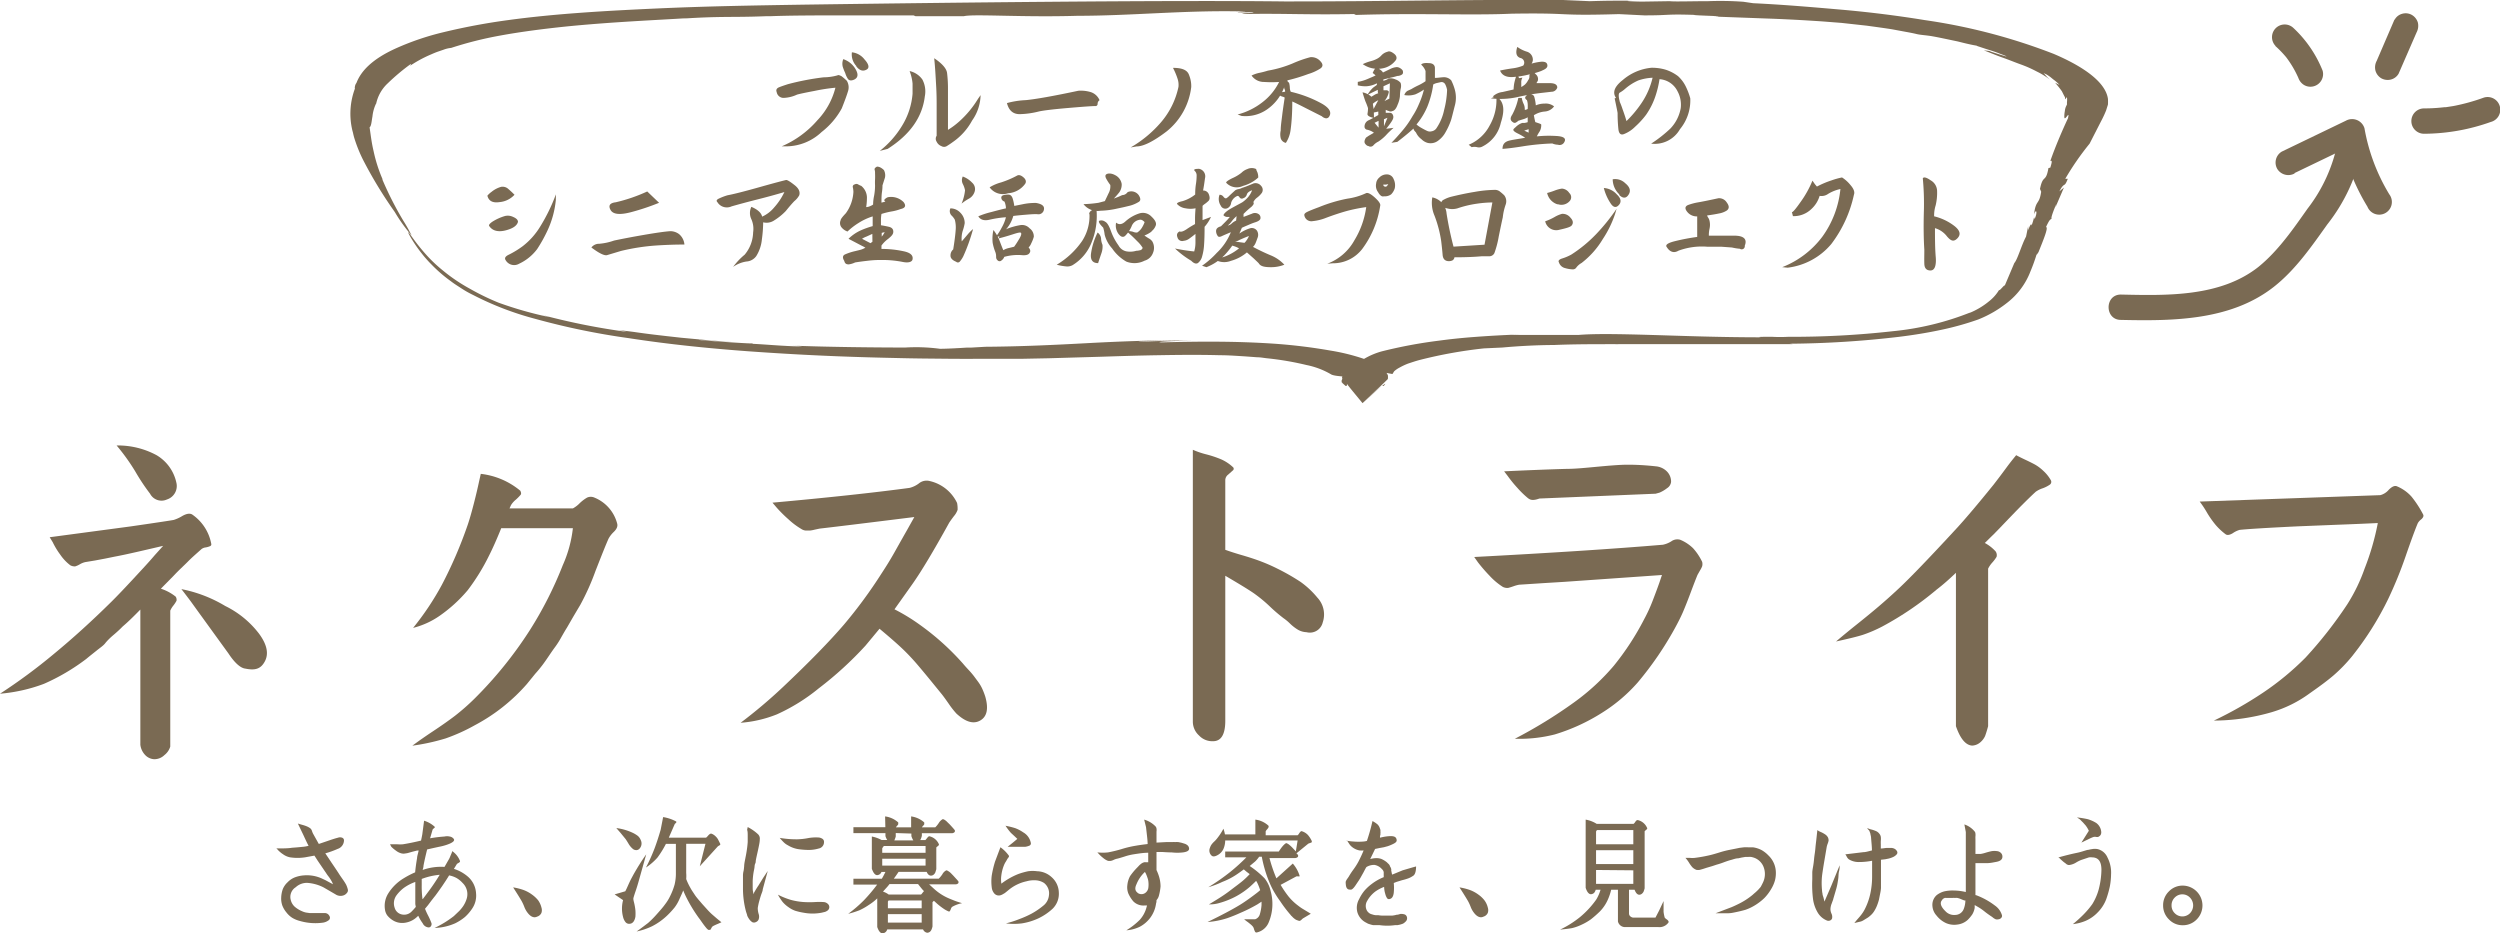 <svg xmlns="http://www.w3.org/2000/svg" viewBox="0 0 295.87 110.45"><defs><style>.cls-1{fill:#7a6a53;}</style></defs><title>アセット 33</title><g id="レイヤー_2" data-name="レイヤー 2"><g id="レイヤー_1-2" data-name="レイヤー 1"><path class="cls-1" d="M251,37.86c6.18.14,13,.09,18.1-3.91,2.55-2,4.47-4.78,6.33-7.39a21,21,0,0,0,4.12-8.94c.29-1.89-2.6-2.7-2.89-.8a18.65,18.65,0,0,1-3.57,7.88c-1.7,2.41-3.48,5-5.8,6.88-4.52,3.58-10.85,3.4-16.29,3.28-1.94,0-1.93,3,0,3Z"/><path class="cls-1" d="M271.56,20.48l7.58-3.65-2.21-.9a24.93,24.93,0,0,0,3.25,8.53A1.5,1.5,0,1,0,282.77,23a22.6,22.6,0,0,1-2.94-7.82,1.53,1.53,0,0,0-2.21-.89l-7.57,3.65a1.51,1.51,0,0,0-.54,2.05,1.54,1.54,0,0,0,2.05.54Z"/><path class="cls-1" d="M269.29,5.45A12.84,12.84,0,0,1,270.75,7l-.24-.3a12.29,12.29,0,0,1,1.57,2.69l-.15-.36.06.14a1.61,1.61,0,0,0,.69.89,1.49,1.49,0,0,0,1.15.15,1.5,1.5,0,0,0,1.05-1.84,14,14,0,0,0-3.47-5.07,1.5,1.5,0,0,0-2.12,2.12Z"/><path class="cls-1" d="M283.38,2.32l-2.1,4.88a1.62,1.62,0,0,0-.15,1.16,1.54,1.54,0,0,0,.68.9,1.56,1.56,0,0,0,1.16.15,1.47,1.47,0,0,0,.9-.69L286,3.83a1.67,1.67,0,0,0,.15-1.16,1.57,1.57,0,0,0-.69-.89,1.47,1.47,0,0,0-1.16-.15,1.44,1.44,0,0,0-.89.69Z"/><path class="cls-1" d="M100.35,10.83c-.13.44-.38,1.12-.73,2a9,9,0,0,1-2.39,2.8,6.14,6.14,0,0,1-4.14,1.69h-.58a11.69,11.69,0,0,0,4.23-3.09,8.66,8.66,0,0,0,2.13-3.85,21.88,21.88,0,0,0-2.48.38c-1.11.21-1.8.36-2.07.44a4.05,4.05,0,0,1-1.49.38.82.82,0,0,1-.91-.68c-.11-.27,0-.46.3-.58s.64-.23,1-.35a30.32,30.32,0,0,1,4.26-.82,6.21,6.21,0,0,0,1.63-.23c.12-.08.27,0,.47.09a6.61,6.61,0,0,1,.64.55A1.5,1.5,0,0,1,100.35,10.83Zm0-1.49a2.52,2.52,0,0,1-.32-.7,5.84,5.84,0,0,1-.29-.73A1.43,1.43,0,0,1,99.8,7a2.64,2.64,0,0,1,1.49,1.25q.49.9-.27,1.2C100.71,9.57,100.49,9.53,100.35,9.34Zm1-1.52a2,2,0,0,1-.53-1.63,2.17,2.17,0,0,1,1.49.84c.52.57.61,1,.26,1.2S101.78,8.45,101.32,7.82Z"/><path class="cls-1" d="M105.05,17.62l-.93.24a11,11,0,0,0,2.65-3A8.52,8.52,0,0,0,108,11.09c0-.31,0-.71,0-1.2a5.48,5.48,0,0,0-.35-1.48,2.5,2.5,0,0,1,1.51,1,3,3,0,0,1,.29,2Q109,15.12,105.05,17.62Zm11-6.36a5.37,5.37,0,0,1-1,3,7.31,7.31,0,0,1-2.3,2.56c-.27.2-.51.35-.7.47a.61.61,0,0,1-.64,0,1,1,0,0,1-.56-.52.63.63,0,0,1,0-.7V12.37c0-.46,0-1.21-.06-2.24s-.11-2.11-.23-3.24c.93.62,1.44,1.2,1.52,1.72a14.64,14.64,0,0,1,.11,1.9q0,.75,0,1.86c0,.74,0,1.75,0,3a9.29,9.29,0,0,0,1.34-1,11.8,11.8,0,0,0,2.22-2.68Z"/><path class="cls-1" d="M129.9,12.26a.27.27,0,0,1-.18.29c-.46,0-1.57.08-3.32.23s-2.9.29-3.44.41a10.19,10.19,0,0,1-2.28.32c-.78,0-1.28-.42-1.51-1.31a9.93,9.93,0,0,1,2.24-.35q1.84-.18,6.21-1.11a4.07,4.07,0,0,1,1.32.12,1.69,1.69,0,0,1,1.19,1A.5.5,0,0,0,129.9,12.26Z"/><path class="cls-1" d="M138.07,15.55c-1.56,1.19-2.75,1.78-3.56,1.78l-.7.12a13.89,13.89,0,0,0,3.61-3,9.4,9.4,0,0,0,2.05-4.17,2.29,2.29,0,0,0-.12-1,8.13,8.13,0,0,0-.53-1.25c1.05,0,1.69.24,1.9.84a3.48,3.48,0,0,1,.26,1.43A7.91,7.91,0,0,1,138.07,15.55Z"/><path class="cls-1" d="M156.91,14a.88.88,0,0,1-.47-.24l-1.84-.93c-.76-.39-1.31-.66-1.66-.82,0,1.6-.11,2.72-.2,3.36a3.67,3.67,0,0,1-.56,1.54.8.8,0,0,1-.61-.55,2,2,0,0,1,0-.91c0-.58.1-1.17.17-1.77s.18-1.32.3-2.13a.74.74,0,0,0-.3-.12,2.53,2.53,0,0,1-.7-.41l1.05-.17a.62.62,0,0,0-.05-.27.45.45,0,0,1-.06-.26A5.47,5.47,0,0,1,149.88,13a4.45,4.45,0,0,1-2.95.72l-.46-.17a8.07,8.07,0,0,0,2.91-1.43,6.8,6.8,0,0,0,2-2.42,13.14,13.14,0,0,1-1.78,0,1.77,1.77,0,0,1-1.48-.76,3.8,3.8,0,0,1,.93-.32,9.14,9.14,0,0,0,1-.26A13.42,13.42,0,0,0,153,7.5a13.64,13.64,0,0,1,2.07-.73,1.4,1.4,0,0,1,1.19.47q.5.52,0,.87a5.6,5.6,0,0,1-1.43.65,20.39,20.39,0,0,1-2.47.75.25.25,0,0,0,.11.21.26.26,0,0,1,.12.2,2.58,2.58,0,0,1,.06.5,1.14,1.14,0,0,0,.11.44,14.24,14.24,0,0,1,3.56,1.34c1,.54,1.3,1.07,1,1.57A.41.41,0,0,1,156.91,14Z"/><path class="cls-1" d="M165.89,8.84a1,1,0,0,1-.52.15,6.63,6.63,0,0,1-.65.17l-1,.24v.17l.32-.11a1.5,1.5,0,0,0,.32-.18,1.43,1.43,0,0,1,.79.12,1.28,1.28,0,0,1,.61.41,1.22,1.22,0,0,1,0,.72,5.18,5.18,0,0,0-.08.85,3.2,3.2,0,0,1-.27,1c-.17.47-.38.72-.61.76a.48.48,0,0,1-.44,0A2.17,2.17,0,0,1,164,13v.35l.46,0c.2,0,.33.08.41.32s0,.45-.23.79-.43.59-.59.78l.88-.11q-.53.46-.9.87a5.31,5.31,0,0,1-.91.76,1.85,1.85,0,0,0-.58.44.45.45,0,0,1-.59.08c-.11,0-.24-.08-.38-.26s-.1-.42.09-.73c.16-.11.3-.21.44-.29l.5-.29a2,2,0,0,0-.76-.35.37.37,0,0,1-.35-.41.81.81,0,0,1,.52-.73c.35-.17.72-.38,1.11-.61v-.41l-.82.18.82-1.52a2.73,2.73,0,0,0-.64.41,3.33,3.33,0,0,0,.06.46,8.58,8.58,0,0,1,.06,1.23c-.55-.12-.8-.28-.76-.5a3.55,3.55,0,0,0,.06-.67,8.31,8.31,0,0,0-.3-.78c-.07-.18-.19-.54-.35-1.08a2.1,2.1,0,0,1,.7.26,1.66,1.66,0,0,1,.35.26l.38-.23a1.7,1.7,0,0,1,.44-.18s-.06-.06-.06-.17v-.24l-1.22.59a3.47,3.47,0,0,1,.67-.85l.44-.32V9.86a3.09,3.09,0,0,1-1.26.35,3.82,3.82,0,0,1-1-.11V9.69a4.82,4.82,0,0,0,1.11-.32c.42-.18.76-.32,1-.44a2.24,2.24,0,0,0-.35-.29l.17-.35a.92.92,0,0,1,.3-.29,2.5,2.5,0,0,1,.52.32.85.85,0,0,1,.23.26l.85-.41a2.07,2.07,0,0,1,.79-.23.79.79,0,0,1,.38.12.89.89,0,0,1,.32.29C166.08,8.58,166.05,8.75,165.89,8.84Zm-2.27-.75a3.05,3.05,0,0,1-2.34-.5,5.35,5.35,0,0,1,.94-.35,3.14,3.14,0,0,0,.64-.23,1.85,1.85,0,0,0,.64-.47,1.45,1.45,0,0,1,.7-.41c.23-.12.49,0,.79.23s.36.53.2.76A2.5,2.5,0,0,1,163.62,8.09Zm-.94,6.44.47.58V14.3Zm1.81-4.67-.76.35v.47h.35a.33.33,0,0,1,.29.18,2.35,2.35,0,0,1-.52,1.1l.58-.29Zm-.7,5.08.41-1-.41.17Zm7.93-.7a8.11,8.11,0,0,1-.64,1.4,3,3,0,0,1-.87,1,1.46,1.46,0,0,1-1.29.26,1.68,1.68,0,0,1-.7-.43,2,2,0,0,1-.64-.79c-.08-.08-.14-.16-.2-.23a.4.4,0,0,1-.09-.24c-.39.35-1,.88-1.92,1.58l-.7.11c.35-.35.75-.79,1.22-1.34a11.05,11.05,0,0,0,1.28-1.81,8.43,8.43,0,0,0,.73-1.37,10.1,10.1,0,0,0,.62-1.78,6.16,6.16,0,0,1-1,.56,2.62,2.62,0,0,1-1.32.09.88.88,0,0,1,.38-.5l.44-.2a8.37,8.37,0,0,1,.82-.44,5.69,5.69,0,0,0,.87-.5V8.41a1.81,1.81,0,0,0-.52-.76q.17-.24.9-.18c.49,0,.73.24.73.59V9.22c.31,0,.64-.06,1-.08a1.17,1.17,0,0,1,.93.37,5.91,5.91,0,0,1,.41,1.05,3.56,3.56,0,0,1,0,2C171.94,13.42,171.8,14,171.72,14.24ZM171.05,10a.5.5,0,0,0-.49-.29l-.53.12a1.36,1.36,0,0,0-.41.17,11,11,0,0,1-.7,2.63,8.51,8.51,0,0,1-1.28,2.1,3.07,3.07,0,0,0,.53.38c.23.13.46.26.7.37a.76.76,0,0,0,.55.06.85.85,0,0,0,.61-.41,6,6,0,0,0,.88-2.12,10.57,10.57,0,0,0,.35-2.37A2.29,2.29,0,0,0,171.05,10Z"/><path class="cls-1" d="M177.62,14.53a4.1,4.1,0,0,1-2.16,2.8.84.84,0,0,1-.64.09,1.4,1.4,0,0,0-.65,0l-.35-.29a4.93,4.93,0,0,0,2.48-2.28,6.07,6.07,0,0,0,.79-3.44C178,12,178.12,13,177.62,14.53Zm6-3.67L182.4,11a25.71,25.71,0,0,0-2.86.5,9.34,9.34,0,0,1-3.09.14c.23-.11.36-.16.38-.14l-.15-.09a2,2,0,0,1,1.14-.52l1.31-.3a6.15,6.15,0,0,1,.06-.64,6.21,6.21,0,0,1,.41-1.34,3.73,3.73,0,0,0,.17.64l.41-.06a1.05,1.05,0,0,0-.14.62c0,.21,0,.38,0,.49a2.83,2.83,0,0,0,.43-.29,1.85,1.85,0,0,0,.38-.52A.64.64,0,0,0,181,9c0-.18.09-.3.32-.38s.27,0,.47.2a.73.73,0,0,1,.23.62.4.4,0,0,1-.09.23.34.34,0,0,0-.08.17c.46,0,1,0,1.57,0s.88.17.88.52A.71.71,0,0,1,183.59,10.86Zm-1.16-2.48a9.71,9.71,0,0,1-1.49.43,10.06,10.06,0,0,1-1.84.3c-.83.07-1.37-.18-1.6-.76.35-.08.83-.17,1.46-.26a4.79,4.79,0,0,0,1.28-.33.56.56,0,0,0-.35-.9c-.47-.17-.58-.61-.35-1.31a3.86,3.86,0,0,0,1.08.55,1,1,0,0,1,.61.44,1,1,0,0,1,.15.58.92.92,0,0,1-.15.41,6.06,6.06,0,0,1,1.2-.23c.41,0,.63.1.67.41S182.88,8.2,182.43,8.38Zm1.95,8.75a1.88,1.88,0,0,1-.7-.15,28.27,28.27,0,0,0-3.38.32c-1.09.18-1.93.28-2.51.32,0-.54.25-.86.88-1s1.22-.2,1.8-.32a7.86,7.86,0,0,0-.87-.5c-.35-.17-.53-.32-.53-.43s.1-.16.3-.35a2,2,0,0,1,.75-.47l.27,0a2.34,2.34,0,0,0,.38-.09v-.58a1.93,1.93,0,0,1-.53.23l-.58.18a1.3,1.3,0,0,1-.32.23.32.32,0,0,1-.32-.06q-.48-.29-.09-.87a7.33,7.33,0,0,0,.73-2h.41a2.49,2.49,0,0,0,.23.73,1.4,1.4,0,0,1,.12.67.42.42,0,0,0,.14,0l.21-.09a5.59,5.59,0,0,0,0-.62,2,2,0,0,0-.09-.43c-.23-.16-.27-.31-.12-.47s.27-.23.35-.23c.35,0,.57.07.64.32a5,5,0,0,1,.18,1,2.6,2.6,0,0,1,1.05-.21,1.57,1.57,0,0,1,1.11.33,1.48,1.48,0,0,1-1.11.61,2.78,2.78,0,0,0-1.28.44c.07.39.13.66.17.81l.44.15c.17.06.26.11.26.14a1.5,1.5,0,0,1-.17.79,4.91,4.91,0,0,0-.35.61,13.81,13.81,0,0,1,2.24-.05q1.42.06,1,.75A.62.62,0,0,1,184.38,17.13Zm-3.5-1.84-.52.17.52.24Z"/><path class="cls-1" d="M198.82,15.29A3.44,3.44,0,0,1,195.41,17a15.64,15.64,0,0,0,2.27-1.78,4.67,4.67,0,0,0,1.23-2.42,3.32,3.32,0,0,0-.38-2,2.57,2.57,0,0,0-2.13-1.43,11.57,11.57,0,0,1-.41,1.78,8.66,8.66,0,0,1-1.17,2.42A9.78,9.78,0,0,1,193.51,15a3.81,3.81,0,0,1-1.25.84c-.43.2-.67,0-.73-.58a18.31,18.31,0,0,1-.09-1.87c0-.07-.12-.66-.35-1.75l.35-.11a8.53,8.53,0,0,1,.58,1.37c.2.56.35,1,.47,1.43a13.5,13.5,0,0,0,1.78-2.13,9,9,0,0,0,1.31-3,6,6,0,0,0-1.69.32,6.19,6.19,0,0,0-1.57,1,3.47,3.47,0,0,1-.62.44q-.25.15,0,1.08c-1-.78-.85-1.63.35-2.57a6.08,6.08,0,0,1,3.39-1.45,5.62,5.62,0,0,1,1.69.23,5,5,0,0,1,1.46.76,4.12,4.12,0,0,1,.93,1.25,8.19,8.19,0,0,1,.52,1.37A5.34,5.34,0,0,1,198.82,15.29Z"/><path class="cls-1" d="M59.11,23.92c-.8.12-1.27-.13-1.43-.76a2.64,2.64,0,0,1,.5-.46,3.1,3.1,0,0,1,1.14-.59,1,1,0,0,1,.75.18,10.87,10.87,0,0,1,.82.76A2.72,2.72,0,0,1,59.11,23.92Zm.67,3.36c-.89.21-1.51,0-1.86-.5-.12-.12,0-.29.32-.52a5.78,5.78,0,0,1,1.54-.7,1.43,1.43,0,0,1,.94.11c.38.16.58.35.58.59C61.18,26.72,60.68,27.06,59.78,27.28Zm6-3.59a11.12,11.12,0,0,1-1.08,3.79,17.12,17.12,0,0,1-1.13,2,5.65,5.65,0,0,1-2.13,1.73,1.16,1.16,0,0,1-1.61-.44c-.15-.24,0-.45.41-.64a10.92,10.92,0,0,0,1.63-1,8.51,8.51,0,0,0,2.07-2.33A21.21,21.21,0,0,0,65.79,23Z"/><path class="cls-1" d="M77.57,29.06a25,25,0,0,0-4.08.64l-1.63.49c-.31.1-.94-.2-1.87-.9a1.14,1.14,0,0,1,.93-.44,7,7,0,0,0,1.75-.38c.9-.19,2.08-.42,3.53-.67s2.5-.4,3.12-.44a1.72,1.72,0,0,1,1.05.35A1.8,1.8,0,0,1,81,28.94Q79.38,28.94,77.57,29.06ZM78,24a27.18,27.18,0,0,1-3.32,1.11c-1.33.35-2.13.26-2.42-.26s-.09-.83.61-.91a19.22,19.22,0,0,0,3.73-1.28Z"/><path class="cls-1" d="M94,23.81c-.26.27-.6.66-1,1.16a7,7,0,0,1-1.37,1.11,1.61,1.61,0,0,1-1.31.23,15.64,15.64,0,0,1-.15,2,4.52,4.52,0,0,1-.67,2,1.55,1.55,0,0,1-1.16.64,3.7,3.7,0,0,0-1.58.64,8.08,8.08,0,0,1,1.37-1.45,4.25,4.25,0,0,0,1-2.63,2.79,2.79,0,0,0-.21-1.57,1.7,1.7,0,0,1,0-1.46c.74.31,1.17.7,1.28,1.16a4,4,0,0,0,1.43-1.1,7.5,7.5,0,0,0,1.2-1.81q-1.58.47-3.3.9c-1.14.29-2.13.56-2.94.79a1.34,1.34,0,0,1-1.14,0,1.3,1.3,0,0,1-.55-.5c-.16-.15-.09-.3.2-.43a7.11,7.11,0,0,1,1-.38c.66-.12,1.9-.43,3.71-.94s2.88-.79,3.23-.87c.16,0,.48.2,1,.61s.67.81.55,1.2A2.35,2.35,0,0,1,94,23.81Z"/><path class="cls-1" d="M106.83,31a12.38,12.38,0,0,0-2.6-.23,11.62,11.62,0,0,0-1.54.09c-.45.05-1,.12-1.49.2a2.4,2.4,0,0,1-.76.23c-.27,0-.45-.09-.52-.41-.24-.38-.2-.65.11-.78a6.44,6.44,0,0,1,1.17-.38l.61-.15a2.34,2.34,0,0,0,.61-.26l-2-1.05a5,5,0,0,1,1.46-1,10.42,10.42,0,0,1,1.4-.5V25.61a6.91,6.91,0,0,0-1.69.79,7.84,7.84,0,0,0-1.29,1,1.58,1.58,0,0,1-.73-.52.82.82,0,0,1-.08-.82c0-.12.2-.39.61-.82A4.67,4.67,0,0,0,101,22.7a3,3,0,0,0-.06-.5.28.28,0,0,1,.23-.38.37.37,0,0,1,.38,0,2.13,2.13,0,0,0,.38.18,1.82,1.82,0,0,1,.67,1.34q0,.64-.09,1.17a1.17,1.17,0,0,0,.41-.09,2,2,0,0,0,.41-.21,5.28,5.28,0,0,1,.12-1.05,6.75,6.75,0,0,0,.11-1.22,7,7,0,0,1,0-.7,7,7,0,0,0,0-.7,1.49,1.49,0,0,0-.06-.5c0-.09.06-.2.29-.32a.86.86,0,0,1,.44.12,1.74,1.74,0,0,1,.38.29,1.31,1.31,0,0,1,.12.9l-.29.91c0,.12,0,.38-.06.79s-.06.82-.06,1.25l.47-.12c-.12-.07-.16-.15-.12-.23a1,1,0,0,1,.41-.29,2.09,2.09,0,0,1,1.86.58c.32.43.2.7-.35.82a5.62,5.62,0,0,1-1.1.29,9.53,9.53,0,0,0-1.17.29,4.23,4.23,0,0,0-.06.7v.64q.4.06.93.18c.35.08.53.27.53.58s-.21.52-.61.85a3.55,3.55,0,0,0-.79.79v.4a12.23,12.23,0,0,1,2.59.27q1.26.25,1.08,1C107.91,31,107.51,31.14,106.83,31Zm-3.59-3.32-.7.32a2.48,2.48,0,0,0-.52.26l1,.52.23-.17Zm1.11-.12V28a2.18,2.18,0,0,0,.35-.53Z"/><path class="cls-1" d="M113.62,30.92a.3.3,0,0,1-.46.06c-.47-.19-.69-.45-.67-.76a.91.91,0,0,1,.32-.7c.15-.93.25-1.69.29-2.27A3.56,3.56,0,0,0,113,26a2.09,2.09,0,0,0-.41-.52.75.75,0,0,1-.11-.82,1.59,1.59,0,0,1,1.19.53,1.72,1.72,0,0,1,.5,1.22,5.33,5.33,0,0,1-.24.93,3.19,3.19,0,0,0-.11,1.23l.7-.82a4.69,4.69,0,0,1,.64-.64A21.08,21.08,0,0,1,114,30.34,3.06,3.06,0,0,1,113.62,30.92Zm1-7.38a5.21,5.21,0,0,0-.82.56,5.54,5.54,0,0,0,.41-1.58,2.8,2.8,0,0,0-.27-.76,1,1,0,0,1,0-.87,2.87,2.87,0,0,1,1.11.73,1,1,0,0,1,.29,1.08A1.44,1.44,0,0,1,114.62,23.54Zm6.79,1.87c-.72.06-1.21.11-1.49.15a4,4,0,0,1-.73,1.43q-.5.6-.84,1h-.47a6.69,6.69,0,0,0,.67-1.05,4.81,4.81,0,0,0,.5-1.23,12.54,12.54,0,0,0-1.93.29c-.66.16-1.1,0-1.34-.4a9.61,9.61,0,0,1,1.52-.5c.78-.21,1.36-.36,1.75-.44a1.82,1.82,0,0,0-.06-.46,1.52,1.52,0,0,0-.12-.35.5.5,0,0,1-.37-.47c0-.23.26-.35.84-.35.23,0,.4.15.5.44a5.34,5.34,0,0,1,.2.9l1-.2a7.05,7.05,0,0,1,1.58-.15c.7.12,1,.37.93.76a.65.65,0,0,1-.7.58C122.61,25.32,122.13,25.35,121.41,25.41Zm-2.1-2.54a1.93,1.93,0,0,1-2.19-.7,5.1,5.1,0,0,1,1.35-.58,11.07,11.07,0,0,0,1.92-.82c.23-.11.49,0,.76.24s.33.52.17.75A2.72,2.72,0,0,1,119.31,22.87Zm2.74,5.92a1.49,1.49,0,0,1-.32.5.71.71,0,0,1,.18.29.38.38,0,0,1-.06.35c-.12.23-.45.32-1,.26a5.93,5.93,0,0,0-2,.21.86.86,0,0,1-.35.44.3.3,0,0,1-.4,0,.5.5,0,0,1-.21-.38c0-.18,0-.38-.09-.62a5.61,5.61,0,0,1-.32-1.1,4.7,4.7,0,0,1,.09-1.52,4.93,4.93,0,0,1,.73,1.28c.18.47.32.84.44,1.11a2.13,2.13,0,0,1,.67-.26l.61-.15a9.52,9.52,0,0,0,.55-.84c.26-.41.34-.67.27-.79s-.47,0-1,.17-1.13.35-1.64.47a2,2,0,0,1,1-1.14,8,8,0,0,1,1.57-.43,1.21,1.21,0,0,1,1.08.38,1.18,1.18,0,0,1,.5,1A4.16,4.16,0,0,1,122.05,28.79Z"/><path class="cls-1" d="M129.11,28.88a5.47,5.47,0,0,1-2.19,2.51,1.31,1.31,0,0,1-.73.14,6.59,6.59,0,0,1-1.13-.2,9.67,9.67,0,0,0,3-2.8,5.45,5.45,0,0,0,.88-3.15c-.08-.12,0-.24.11-.38a2.61,2.61,0,0,1,.7-.38A8.36,8.36,0,0,1,129.11,28.88Zm4.41-4.49c-.47.12-.9.21-1.29.29a10,10,0,0,1-2,.26,2.09,2.09,0,0,1-2-.78A14.74,14.74,0,0,0,130,24l.76-.2c.11-.24.26-.54.43-.91a1.68,1.68,0,0,0,.21-1,6,6,0,0,1-.44-.67c-.17-.29-.19-.5,0-.61s.57-.12,1,.11a1.42,1.42,0,0,1,.79,1.05,1.6,1.6,0,0,1-.29,1c-.2.25-.41.49-.64.73l.4-.15c.16-.06.35-.15.59-.26a.79.79,0,0,0,.35-.09.89.89,0,0,0,.29-.26,1.08,1.08,0,0,1,1.31.35q.38.59,0,.81A3.86,3.86,0,0,1,133.52,24.39ZM130.34,30c-.14.41-.27.79-.38,1.14-.63,0-.91-.35-.85-1.05a8,8,0,0,1,.79-2.57,1,1,0,0,1,.41.7,2.06,2.06,0,0,0,.17.76A2.36,2.36,0,0,1,130.34,30Zm5.95-2.6a3.36,3.36,0,0,1-.85.47,6.1,6.1,0,0,0,.53.35,1.19,1.19,0,0,1,.4.35,1.51,1.51,0,0,1,.09,1.34,1.48,1.48,0,0,1-1,.94,2.62,2.62,0,0,1-2.16.11,5.11,5.11,0,0,1-1.69-1.57,3.74,3.74,0,0,1-.88-1.64,4.15,4.15,0,0,0-.17-.81c-.47-.47-.61-.74-.44-.82a.73.73,0,0,1,.67.12c.24.11.47.49.7,1.14a6.68,6.68,0,0,0,.88,1.66,1.37,1.37,0,0,0,.9.7,2.48,2.48,0,0,0,1.2-.06,2,2,0,0,0,.43-.06.39.39,0,0,0,.33-.29,3.64,3.64,0,0,0-.65-.79,14.74,14.74,0,0,0-1.28-1.19,2.31,2.31,0,0,1,.79.08,1,1,0,0,0,.49.09,1.74,1.74,0,0,0,.53-.52,3.52,3.52,0,0,0,.35-.7s-.05-.09-.15-.15A.57.57,0,0,0,135,26a1.19,1.19,0,0,0-1.08.79,3.51,3.51,0,0,1-.78,1.14c-.24.19-.49.11-.76-.24a1.66,1.66,0,0,1-.29-1.34c.35.28.72.22,1.13-.17a4.51,4.51,0,0,1,1.67-.94,1.4,1.4,0,0,1,1.4.41c.46.43.62.8.46,1.11A1.42,1.42,0,0,1,136.29,27.36Z"/><path class="cls-1" d="M143.32,25.67a4.69,4.69,0,0,1-.76,1.17q0,1.29-.06,2.13a6.15,6.15,0,0,1-.23,1.37,1.41,1.41,0,0,1-.5.79c-.21.13-.48.05-.79-.27a10.54,10.54,0,0,1-1.92-1.45,22.94,22.94,0,0,0,2.27.35,3.73,3.73,0,0,0,.15-1q0-.6,0-1.08c-.24.2-.48.38-.73.56a1.3,1.3,0,0,1-.67.26.57.57,0,0,1-.73-.41c-.14-.35,0-.58.26-.7.16.08.43,0,.82-.26a10.57,10.57,0,0,1,1-.61v-.64q0-.46.06-1.23a3,3,0,0,1-1.2,0,1.62,1.62,0,0,1-1-.52c0-.12.21-.23.64-.32a4.43,4.43,0,0,0,1.52-.79,7.55,7.55,0,0,1,.08-1.2,6.74,6.74,0,0,0,.09-1.08.73.73,0,0,0-.23-.52c-.16-.16,0-.24.52-.24a.9.9,0,0,1,.7,1.11c-.08.59-.15,1.07-.23,1.46a.69.69,0,0,1,.7.5c.12.33.1.57-.06.73a4,4,0,0,1-.38.32,1.87,1.87,0,0,0-.32.26v1.69Zm5.48-2.3a1.48,1.48,0,0,0-.47.55c.12.16,0,.34-.23.56a10.34,10.34,0,0,0-.93.84v.35c.31-.11.63-.24,1-.38a.78.78,0,0,1,.84.09.53.53,0,0,1,.15.53c-.06.15-.26.29-.61.4s-.52.19-.85.33-.57.24-.73.32a10,10,0,0,1-2,3.18,5.88,5.88,0,0,1-2.19,1.48l-.52-.17A10.45,10.45,0,0,0,144,29.93a6.91,6.91,0,0,0,1.67-2.45c-.47.2-.83.35-1.08.47s-.42.1-.5-.06a1,1,0,0,1-.17-.53c0-.27.15-.46.58-.58l.47-.47a7.4,7.4,0,0,0,.58-.64l-.38,0a.65.65,0,0,1-.38-.2c.08-.23.39-.51.94-.82s1-.54,1.28-.7a3.37,3.37,0,0,0,.52-.43,2.6,2.6,0,0,0,.65-1c-.35.12-.56.29-.62.5a.63.63,0,0,1-.43.44.31.31,0,0,1-.44-.12c-.1-.15-.21-.19-.32-.12a1.26,1.26,0,0,0-.67.79.78.78,0,0,1-.32.56.59.59,0,0,1-.91-.24,1.41,1.41,0,0,1-.14-1.28.55.55,0,0,1,.46.23c.12.16.24.22.35.18a1.66,1.66,0,0,0,.35-.29c.16-.16.39-.37.7-.65a1,1,0,0,1,.38-.14,1.44,1.44,0,0,0,.44-.15,6.72,6.72,0,0,0,.64-.23l.7-.29a.84.84,0,0,1,.9.29.67.67,0,0,1,.09.82A2.63,2.63,0,0,1,148.8,23.37Zm1.57,8.25c-.74,0-1.2-.11-1.4-.46-.11-.12-.31-.3-.58-.56l-.82-.73a4.91,4.91,0,0,1-1.89,1,2.17,2.17,0,0,1-2.07-.26,4,4,0,0,0,1.6-.35,6.07,6.07,0,0,0,1.43-.87,3.57,3.57,0,0,0-.93-.35v-.41a2.38,2.38,0,0,1,.76,0l.81.11a1.55,1.55,0,0,0,.26-.32,2.25,2.25,0,0,0,.27-.49c-.31.11-.68.27-1.11.46a1.64,1.64,0,0,1-.88.24c0-.27.3-.59.79-.94A4.45,4.45,0,0,1,148,27a.75.75,0,0,1,.76.3.93.93,0,0,1,.06.87c-.08.23-.16.44-.23.61a1.42,1.42,0,0,1-.3.44q1.11.59,2.1,1A4.5,4.5,0,0,1,152,31.33,4.28,4.28,0,0,1,150.37,31.62ZM147.11,22a1.7,1.7,0,0,1-2-.38c0-.12.25-.29.73-.53a4.84,4.84,0,0,0,1.08-.64,1.88,1.88,0,0,1,.7-.44,1.21,1.21,0,0,1,1.05,0c0,.12.09.26.15.41a1.66,1.66,0,0,1,.09.59A4.31,4.31,0,0,1,147.11,22Zm-.76,3.58a3.67,3.67,0,0,0-.56.59,2.48,2.48,0,0,1-.49.52.86.86,0,0,0,.49-.26,1.77,1.77,0,0,1,.5-.32Z"/><path class="cls-1" d="M161.22,29.46a4.36,4.36,0,0,1-3.5,1.7l-.64.05a6.09,6.09,0,0,0,3.21-2.77,10.2,10.2,0,0,0,1.4-3.93,18.71,18.71,0,0,0-2.3.46c-.72.2-1.55.47-2.48.82a5.77,5.77,0,0,1-1.55.38.84.84,0,0,1-1-.73c0-.12.09-.24.38-.38s.75-.32,1.37-.55a17.86,17.86,0,0,1,3.35-1,7.75,7.75,0,0,0,2.19-.64c.2-.11.55.05,1.05.5s.72.79.64,1A11.42,11.42,0,0,1,161.22,29.46ZM164.64,23a1.25,1.25,0,0,1-.85.23c-.23.08-.47-.08-.7-.49a1.27,1.27,0,0,1-.23-1,1.06,1.06,0,0,1,.38-.73,1.22,1.22,0,0,1,.9-.37.84.84,0,0,1,.79.55,1.66,1.66,0,0,1,.14,1.08A1.75,1.75,0,0,1,164.64,23ZM164,21.85l-.29,0a.22.22,0,0,0,.18.23.24.24,0,0,0,.29-.11l.12-.18Z"/><path class="cls-1" d="M178.2,24.19a6.68,6.68,0,0,0-.35,1.54c-.12.51-.27,1.25-.47,2.22a11.2,11.2,0,0,1-.52,2,.67.67,0,0,1-.59.38q-.41,0-.93,0c-.86.08-1.92.12-3.21.12a.48.48,0,0,1-.26.38,1.13,1.13,0,0,1-.38.08c-.47,0-.72-.25-.76-.76s-.1-1.05-.17-1.63a14.15,14.15,0,0,0-.79-3,3.82,3.82,0,0,1-.26-2.16,2.11,2.11,0,0,1,1.69,1.92,39.84,39.84,0,0,0,.82,3.91l3.67-.23.93-5a13.33,13.33,0,0,0-1.86.15,12.48,12.48,0,0,0-2.28.55,2.26,2.26,0,0,1-1.22,0c-.47-.1-.7-.3-.7-.61a.48.48,0,0,1,.29-.41,3.86,3.86,0,0,1,.87-.35c.94-.23,1.87-.43,2.8-.58a14.81,14.81,0,0,1,2.45-.24.94.94,0,0,1,.59.24,5.49,5.49,0,0,1,.46.4A1.15,1.15,0,0,1,178.2,24.19Z"/><path class="cls-1" d="M184.56,27.19a1.34,1.34,0,0,1-1.69-1,6.53,6.53,0,0,0,1.1-.5,3.67,3.67,0,0,1,.88-.38,1.16,1.16,0,0,1,1,.44q.47.49.18.9C185.9,26.86,185.41,27,184.56,27.19Zm-.21-3a1.81,1.81,0,0,1-1.25-1.35,8,8,0,0,0,.9-.29,4,4,0,0,1,.85-.23,1.12,1.12,0,0,1,.87.52.67.67,0,0,1,.06.94A1.29,1.29,0,0,1,184.35,24.16Zm6.8,1.1a12.41,12.41,0,0,1-1.46,3,10.11,10.11,0,0,1-2.51,2.83,2,2,0,0,0-.61.52.48.48,0,0,1-.44.24,3.62,3.62,0,0,1-.9-.15,1,1,0,0,1-.73-.67c-.12-.19,0-.35.38-.47a5.66,5.66,0,0,0,1.08-.46,16.06,16.06,0,0,0,2.94-2.42,23.1,23.1,0,0,0,2.42-3ZM190.57,24a5.77,5.77,0,0,1-.76-1.75,2.25,2.25,0,0,1,1.54.76c.53.5.58.95.15,1.34C191.19,24.62,190.88,24.51,190.57,24Zm1.07-1a2.48,2.48,0,0,1-.78-1.78,1.69,1.69,0,0,1,1.48.46c.53.43.68.86.44,1.29S192.17,23.6,191.64,23.08Z"/><path class="cls-1" d="M205.91,29.44a6.25,6.25,0,0,1-.94-.15l-1.25-.09c-.41,0-1,0-1.66,0a8,8,0,0,0-3.42.47c-.52.31-1,.17-1.37-.41-.23-.27.09-.51,1-.73a24.51,24.51,0,0,1,2.59-.49c0-.28,0-.6,0-1s0-.84,0-1.43a1.43,1.43,0,0,1-1.19-.55c-.29-.37-.26-.63.09-.79a6.85,6.85,0,0,1,1.19-.32c.37-.06,1.18-.22,2.42-.49a1.07,1.07,0,0,1,1,.52q.44.59,0,.93a2.44,2.44,0,0,1-.91.35c-.37.08-.84.16-1.43.24a1.13,1.13,0,0,0,.15.29,1,1,0,0,1,.14.35,2.13,2.13,0,0,1,0,.93,3.4,3.4,0,0,0-.08.82l3,0c1.15,0,1.56.42,1.25,1.19A.37.37,0,0,1,205.91,29.44Z"/><path class="cls-1" d="M216.73,28.88a8,8,0,0,1-5.16,2.8l-.65-.06A10.88,10.88,0,0,0,215.68,28a11.56,11.56,0,0,0,2.13-5.63,4.61,4.61,0,0,0-1.46.58,1.33,1.33,0,0,1-1,.23,3.44,3.44,0,0,1-1,1.58,3,3,0,0,1-2.16.82l-.12-.47q.18,0,1-1.17a12.23,12.23,0,0,0,1.43-2.56c.16.23.27.4.35.49l.18.21a10.94,10.94,0,0,1,1.72-.73A9.25,9.25,0,0,1,218,21a4.14,4.14,0,0,1,1,.9c.39.45.53.83.41,1.14A14.81,14.81,0,0,1,216.73,28.88Z"/><path class="cls-1" d="M230.44,28A2.78,2.78,0,0,0,229,27c0,1.2,0,2.34.09,3.41s-.15,1.6-.62,1.6-.71-.26-.73-.78,0-1.08,0-1.67c-.08-1.24-.1-2.69-.06-4.34a31.77,31.77,0,0,0-.12-4.12q.18-.28.93.24a1.48,1.48,0,0,1,.76,1.22,6.43,6.43,0,0,1-.17,1.75,4,4,0,0,0-.18,1.29,6.42,6.42,0,0,1,2.34,1.1c.73.55.87,1.05.4,1.52S230.84,28.45,230.44,28Z"/><path class="cls-1" d="M5.88,63.58l9.58-1.28c3.32-.48,5-.74,5.11-.77a4.54,4.54,0,0,0,1-.46c.51-.29.91-.35,1.19-.17A5.41,5.41,0,0,1,25,64.35a.23.23,0,0,1-.15.29,2.15,2.15,0,0,1-.53.15,1,1,0,0,0-.47.19c-.6.54-1.14,1-1.62,1.49s-1.06,1-1.72,1.71l-1.47,1.49a5.53,5.53,0,0,1,1.75.94.67.67,0,0,1,.1.49,3.79,3.79,0,0,1-.36.55,2.62,2.62,0,0,0-.38.62V88.36a2,2,0,0,1-.69,1,1.69,1.69,0,0,1-1.23.49,1.57,1.57,0,0,1-1.09-.54,2.11,2.11,0,0,1-.53-1.17v-16c-.77.79-1.46,1.47-2.09,2-.28.29-.64.63-1.08,1s-.79.73-1,1-.59.52-1,.85-.81.64-1.24,1a24.59,24.59,0,0,1-5,2.94A19.28,19.28,0,0,1,0,82.1a66.38,66.38,0,0,0,6.39-4.72q3.36-2.77,6.77-6.14c.74-.73,1.62-1.66,2.64-2.76s1.86-2,2.51-2.77l1-1.11c-2.33.54-4.24,1-5.75,1.28l-1.13.23-1.17.22-1.15.19a2.23,2.23,0,0,0-.64.25,2.52,2.52,0,0,1-.57.26,1.07,1.07,0,0,1-.58-.13,5.4,5.4,0,0,1-1.19-1.26,9,9,0,0,1-.89-1.47ZM13.8,52.72a9.63,9.63,0,0,1,4.73,1.15,5,5,0,0,1,2.34,3.24,1.67,1.67,0,0,1-1.11,2,1.53,1.53,0,0,1-2-.68A24.64,24.64,0,0,1,16,55.78,24.38,24.38,0,0,0,13.8,52.72Zm7.66,17a16,16,0,0,1,5.2,2,11.25,11.25,0,0,1,4,3.28c.94,1.28,1.17,2.37.68,3.28s-1.16,1.08-2.3.85c-.56-.06-1.25-.65-2-1.79L24.62,74c-.29-.4-.62-.86-1-1.38l-1.06-1.47C22.22,70.7,21.86,70.22,21.46,69.71Z"/><path class="cls-1" d="M56.9,56.08a8.88,8.88,0,0,1,4.68,2c.11.23.13.4,0,.52a5.39,5.39,0,0,1-.55.55,2.58,2.58,0,0,0-.56.64l-.17.38h7.5a3.35,3.35,0,0,0,.81-.62,4.54,4.54,0,0,1,.87-.66,1.05,1.05,0,0,1,.87,0,4.55,4.55,0,0,1,2.69,3.07c.08.28,0,.61-.41,1a3.19,3.19,0,0,0-.61.79c-.32.71-.83,2-1.54,3.81a28.86,28.86,0,0,1-1.79,4l-.83,1.4-.78,1.35c-.12.18-.34.56-.66,1.12a9.77,9.77,0,0,1-.73,1.15c-.15.2-.39.54-.7,1s-.58.85-.81,1.15-.5.64-.83,1l-1,1.23a21.57,21.57,0,0,1-6.14,4.86,21.49,21.49,0,0,1-3.47,1.57,24.91,24.91,0,0,1-3.94.86c.66-.49,1.47-1.06,2.45-1.71s1.85-1.26,2.6-1.83a26,26,0,0,0,2.28-2,47.57,47.57,0,0,0,6.6-8.17A44.79,44.79,0,0,0,66.6,66.9a14.76,14.76,0,0,0,1.2-4.39H59.32q-.81,2-1.44,3.24a24.64,24.64,0,0,1-2.52,4.09A17.08,17.08,0,0,1,52,72.9a9.6,9.6,0,0,1-3.11,1.41A32.7,32.7,0,0,0,52.3,69.2a51.1,51.1,0,0,0,3.06-7.11c.23-.68.47-1.53.73-2.54s.45-1.83.59-2.49Z"/><path class="cls-1" d="M108.21,61.19Q99.62,62.26,97,62.56l-.57.12a4,4,0,0,1-.58.11h-.49a1.1,1.1,0,0,1-.53-.19,8.69,8.69,0,0,1-1.53-1.15,16,16,0,0,1-1.37-1.36l-.51-.6q9.93-.9,16.23-1.75a3.08,3.08,0,0,0,1.1-.53,1.44,1.44,0,0,1,1.28-.28,4.75,4.75,0,0,1,3.24,2.6,3.58,3.58,0,0,1,.06.81,2.37,2.37,0,0,1-.44.75c-.29.38-.47.64-.56.78q-2.76,5-4.34,7.24l-2.13,3a22.48,22.48,0,0,1,3,1.83,30.38,30.38,0,0,1,5.11,4.6c.14.17.36.42.66.74s.51.58.64.75l.49.66a4.75,4.75,0,0,1,.49.83,8.41,8.41,0,0,1,.36.94c.4,1.42.2,2.35-.6,2.81s-1.73.18-2.81-.81a9.89,9.89,0,0,1-.89-1.13c-.37-.53-.65-.92-.85-1.17l-1.32-1.62c-.63-.77-1.14-1.38-1.54-1.85s-.88-1-1.44-1.56c-.71-.71-1.74-1.61-3.07-2.72l-1.66,2a42,42,0,0,1-5.54,5.06,22.21,22.21,0,0,1-4.94,3.07,14.39,14.39,0,0,1-4.3,1,59.93,59.93,0,0,0,5-4.22q4.64-4.38,7.24-7.41a56.36,56.36,0,0,0,4.47-6.09c.48-.73,1-1.56,1.51-2.47s1-1.78,1.49-2.64Z"/><path class="cls-1" d="M141.17,53.23a9.79,9.79,0,0,0,1.62.55,12.94,12.94,0,0,1,1.73.58,5,5,0,0,1,1.38.91.25.25,0,0,1,0,.41l-.55.49a.84.84,0,0,0-.34.64v8.26c.39.14,1,.35,1.93.62s1.65.51,2.26.74a20.56,20.56,0,0,1,1.94.85,25.24,25.24,0,0,1,2.77,1.58,10.23,10.23,0,0,1,2,1.87,2.91,2.91,0,0,1,.63,2.94,1.56,1.56,0,0,1-1.91,1.15,2.21,2.21,0,0,1-1-.28,5.25,5.25,0,0,1-.94-.72,5.68,5.68,0,0,0-.79-.66,18.88,18.88,0,0,1-1.61-1.38,16.73,16.73,0,0,0-1.71-1.43c-.45-.34-1.64-1.08-3.57-2.21V85.3c0,1.59-.47,2.4-1.41,2.42a2.15,2.15,0,0,1-1.7-.68,2.21,2.21,0,0,1-.73-1.61Z"/><path class="cls-1" d="M174.47,65.92q13.64-.72,22.32-1.45a3.06,3.06,0,0,0,1-.4,1.22,1.22,0,0,1,1.06-.19,4.82,4.82,0,0,1,1.52,1,6.69,6.69,0,0,1,1.08,1.62,1.08,1.08,0,0,1,0,.51,2.75,2.75,0,0,1-.25.49l-.3.53c-.2.48-.47,1.18-.81,2.09s-.64,1.67-.91,2.3-.61,1.29-1,2a39.46,39.46,0,0,1-4.35,6.34,19,19,0,0,1-4.21,3.58A22.69,22.69,0,0,1,184,86.92a16.94,16.94,0,0,1-4.72.51,55.93,55.93,0,0,0,7-4.3A26.33,26.33,0,0,0,191,78.78a31.86,31.86,0,0,0,3.58-5.49,18.71,18.71,0,0,0,1-2.17c.34-.88.61-1.61.81-2.18l.3-.89-11.55.81-2.45.15-2.91.19a4.32,4.32,0,0,0-.68.19c-.29.1-.49.16-.62.19a1.2,1.2,0,0,1-.62-.12,7.84,7.84,0,0,1-1.57-1.32,19.15,19.15,0,0,1-1.37-1.58Zm6.44-6.9a10.92,10.92,0,0,1-1.33-1.28,14.77,14.77,0,0,1-1.14-1.4l-.43-.56q4.52-.21,7.41-.29c1,0,2.19-.12,3.68-.26s2.58-.22,3.26-.23,1.89,0,3.62.19a2.09,2.09,0,0,1,1.28.59,1.71,1.71,0,0,1,.51,1.24,1,1,0,0,1-.47.75,4.08,4.08,0,0,1-.89.53l-.47.13L182.18,59C181.59,59.22,181.16,59.22,180.91,59Z"/><path class="cls-1" d="M238.61,53.87c.2.11.55.29,1.06.53s.91.44,1.2.6a5,5,0,0,1,.95.72,4.53,4.53,0,0,1,.88,1.09.4.4,0,0,1-.11.55,3.66,3.66,0,0,1-.85.43,3,3,0,0,0-.83.42c-.8.74-1.73,1.67-2.81,2.79s-1.9,2-2.47,2.54l-.73.72a4.74,4.74,0,0,1,1.28,1,.77.77,0,0,1,.11.64,4.38,4.38,0,0,1-.49.66,3.07,3.07,0,0,0-.51.74V85.94c-.14.53-.27.93-.36,1.17a2.12,2.12,0,0,1-.54.72,1.58,1.58,0,0,1-1,.41c-.77-.06-1.4-.83-1.91-2.3V67.79c-.74.71-1.51,1.4-2.3,2a37.12,37.12,0,0,1-6.39,4.34,16,16,0,0,1-2.32,1c-.59.19-1.64.45-3.18.79.63-.54,1.44-1.21,2.43-2s1.87-1.51,2.62-2.15,1.54-1.34,2.36-2.11q2.06-1.92,7-7.28c1.08-1.19,2.48-2.85,4.22-5,.42-.54.93-1.21,1.51-2S238.41,54.12,238.61,53.87Z"/><path class="cls-1" d="M260.33,59.36l21.38-.76a2,2,0,0,0,1-.64q.6-.6,1-.39a4.75,4.75,0,0,1,1.7,1.22,12.68,12.68,0,0,1,1.37,2.11q.12.26-.24.57a1.45,1.45,0,0,0-.4.45c-.29.68-.78,2-1.47,4a48.11,48.11,0,0,1-2,4.9,36.1,36.1,0,0,1-4.35,6.9,18.29,18.29,0,0,1-2.15,2.21c-.66.57-1.61,1.28-2.83,2.13a14.49,14.49,0,0,1-4.47,2.22,24.88,24.88,0,0,1-6.86,1,45.85,45.85,0,0,0,5.84-3.32,32.84,32.84,0,0,0,5-4.13,49.73,49.73,0,0,0,4.94-6.3,20.52,20.52,0,0,0,2.05-4.22,30.42,30.42,0,0,0,1.57-5.41c-1.25.06-2.82.13-4.73.2l-4.72.19q-5.37.26-6.9.42a2.76,2.76,0,0,0-.81.39c-.37.22-.66.27-.85.13a7.27,7.27,0,0,1-1.17-1.09,11.29,11.29,0,0,1-1-1.41A12.49,12.49,0,0,0,260.33,59.36Z"/><path class="cls-1" d="M35.25,97.46c.13.05.29.09.49.15a4.22,4.22,0,0,1,.5.16,2.07,2.07,0,0,1,.44.23.58.58,0,0,1,.17.18,1.18,1.18,0,0,1,.1.25,2,2,0,0,0,.11.25l.67,1.2,1-.34c.52-.18.94-.32,1.27-.4a.69.69,0,0,1,.49,0,.33.33,0,0,1,.22.33,1.08,1.08,0,0,1-.76,1,10.15,10.15,0,0,1-1.45.52l.76,1.14q.54.79.9,1.35c.08.13.21.31.39.57a7,7,0,0,1,.41.64,2.83,2.83,0,0,1,.2.56.44.44,0,0,1-.09.41.89.89,0,0,1-.37.29,1.07,1.07,0,0,1-1-.11l-1.41-.82a5,5,0,0,0-1.86-.53A1.93,1.93,0,0,0,35,105a1.36,1.36,0,0,0-.59,1.51,1.58,1.58,0,0,0,.45.78,3.19,3.19,0,0,0,.86.54,2.18,2.18,0,0,0,.51.17l.42.06h1.52l.33,0a.63.63,0,0,1,.33.14.77.77,0,0,1,.19.27.37.37,0,0,1-.15.46,1.49,1.49,0,0,1-.62.26,6.55,6.55,0,0,1-2.74-.19,3.37,3.37,0,0,1-.91-.37,2.65,2.65,0,0,1-.69-.63,2.94,2.94,0,0,1-.5-.84,2.49,2.49,0,0,1-.13-.94,3.33,3.33,0,0,1,.19-1,2.32,2.32,0,0,1,.57-.81,2.41,2.41,0,0,1,.84-.57,3.75,3.75,0,0,1,1.09-.24,4.26,4.26,0,0,1,2.1.36l.45.21.46.25.43.23a3.2,3.2,0,0,0-.24-.49,3.82,3.82,0,0,0-.28-.42,4.41,4.41,0,0,1-.28-.39l-1-1.47-.4-.62-1.09.2a5.8,5.8,0,0,1-1.81,0,2.11,2.11,0,0,1-.84-.38,2.21,2.21,0,0,1-.34-.26,2.11,2.11,0,0,1-.3-.3l-.12-.11c.76,0,1.38,0,1.85-.08l.65-.05.72-.07a4.34,4.34,0,0,0,.59-.11c-.11-.2-.24-.47-.4-.81s-.25-.55-.3-.64Z"/><path class="cls-1" d="M46.16,99.92l.26,0,.61,0a4,4,0,0,0,.65,0c.62-.1,1.33-.24,2.15-.44q.09-.41.15-.75l.21-1.6a3.26,3.26,0,0,1,1.25.71.09.09,0,0,1,0,.11l-.14.12a.27.27,0,0,0-.11.14l-.29,1A15.84,15.84,0,0,1,52.61,99a1.36,1.36,0,0,1,.6,0,.73.73,0,0,1,.48.27c.14.18,0,.36-.43.56a5.1,5.1,0,0,1-.61.22,6.86,6.86,0,0,1-.71.17l-.64.14-.75.17c-.15.61-.3,1.24-.43,1.92,0,.19-.07.37-.1.51a6.44,6.44,0,0,1,2.48-.37h.11l.46-.8a2.47,2.47,0,0,0,.21-.43l.19-.45.05-.18a2.49,2.49,0,0,1,.9,1.12.15.15,0,0,1,0,.16.7.7,0,0,1-.18.13.59.59,0,0,0-.18.13l-.34.56a4.65,4.65,0,0,1,1.62.89,2.82,2.82,0,0,1,1,2,2.72,2.72,0,0,1-.46,1.81,5.14,5.14,0,0,1-.86,1,5.87,5.87,0,0,1-1.15.74,6.42,6.42,0,0,1-2.44.55,11.9,11.9,0,0,0,2.28-1.4l.65-.62a4.49,4.49,0,0,0,.47-.58,3.38,3.38,0,0,0,.38-.79,1.84,1.84,0,0,0-.46-1.93,3,3,0,0,0-.74-.6,3.09,3.09,0,0,0-.86-.3c-.07.13-.21.34-.4.64l-.42.63-.36.51q-.24.34-.48.66c-.12.14-.25.32-.42.53l-.42.56-.35.42a8.33,8.33,0,0,0,.39.85,7.62,7.62,0,0,1,.38.87.44.44,0,0,1-.07.34.32.32,0,0,1-.28.15.85.85,0,0,1-.7-.5,5,5,0,0,1-.52-.88l-.23.21a2.61,2.61,0,0,1-1.45.63,2.09,2.09,0,0,1-1.4-.35,2.5,2.5,0,0,1-.6-.55,1.54,1.54,0,0,1-.26-.68,2.77,2.77,0,0,1,.38-1.89,5.5,5.5,0,0,1,1.86-1.82,10.4,10.4,0,0,1,1.33-.69c.05-.53.13-1.1.23-1.69,0-.18.09-.47.19-.89l-.19,0-.48.12-.43.12A2,2,0,0,1,48,101a1.06,1.06,0,0,1-.48,0,1.77,1.77,0,0,1-.65-.32,4.17,4.17,0,0,1-.56-.47Zm3.05,7.41-.06-.33c0-.11,0-.22,0-.35s0-.22,0-.29,0-.18,0-.33,0-.26,0-.31V105c0-.21,0-.42,0-.63l-.15.06a5.54,5.54,0,0,0-1.18.63,4.3,4.3,0,0,0-.88.88,1.6,1.6,0,0,0-.24,1.47,1.12,1.12,0,0,0,.89.82,1.23,1.23,0,0,0,1.13-.36A7.21,7.21,0,0,0,49.21,107.33Zm.83-.93c.15-.2.44-.58.85-1.14s.8-1.16,1.15-1.73a7.94,7.94,0,0,0-2.13.49q0,.33,0,.75A11.47,11.47,0,0,0,50,106.4Z"/><path class="cls-1" d="M63.57,108.48c-.31.16-.66.07-1-.3a2.7,2.7,0,0,1-.51-.83,5.5,5.5,0,0,0-.33-.72c-.34-.58-.69-1.12-1-1.61a6.81,6.81,0,0,1,1.23.31,4.09,4.09,0,0,1,1,.54,3.74,3.74,0,0,1,.73.68,2.53,2.53,0,0,1,.39.86,1,1,0,0,1,0,.62A.8.8,0,0,1,63.57,108.48Z"/><path class="cls-1" d="M74.49,109.33a.54.54,0,0,1-.47-.21,1.54,1.54,0,0,1-.28-.59,3.93,3.93,0,0,1,0-2l-1-.68,1.26-.37c.1-.18.2-.4.31-.65s.22-.49.32-.69.22-.41.34-.64c.5-.88,1-1.68,1.51-2.39l-.92,3.27c-.08.28-.18.62-.31,1s-.23.69-.28.88.06.47.12.78a6.52,6.52,0,0,1,.11.69,5.37,5.37,0,0,1,0,.76C75.11,109,74.88,109.32,74.49,109.33ZM72.94,98a6.4,6.4,0,0,1,2,.59,3.24,3.24,0,0,1,.56.35,1.27,1.27,0,0,1,.33.48.9.9,0,0,1-.13,1,.53.53,0,0,1-.36.19.66.66,0,0,1-.4-.11,2.27,2.27,0,0,1-.55-.64c-.18-.3-.3-.49-.37-.58l-.59-.72Zm5.54-1.3a4.86,4.86,0,0,1,1.56.53s0,.08,0,.11a1.08,1.08,0,0,1-.11.11.32.32,0,0,0-.1.13l-.68,1.56h4.41a1.63,1.63,0,0,0,.23-.23,1.14,1.14,0,0,1,.24-.22.25.25,0,0,1,.24,0,1.4,1.4,0,0,1,.44.31,1.43,1.43,0,0,1,.27.35c.06.11.14.28.26.52,0,.05,0,.08,0,.11a.42.42,0,0,1-.14.09l-.14.09-2.14,2.36.67-2.66H81.21v3.45a4.28,4.28,0,0,1,0,.72,7.3,7.3,0,0,0,.52,1.09c.07.13.15.26.23.38l.22.33c.06.1.14.21.23.33l.22.27.25.29.24.28.29.32.29.32c.18.2.35.37.52.53l.59.51.57.47-.43.19c-.24.1-.43.19-.58.27a.56.56,0,0,0-.17.21,1.43,1.43,0,0,1-.14.23s-.11,0-.23,0a1.4,1.4,0,0,1-.3-.3c-.12-.14-.27-.34-.44-.58s-.29-.42-.36-.5a17.22,17.22,0,0,1-1.55-2.56c-.12-.25-.23-.49-.32-.73-.1.26-.25.59-.44,1a4.68,4.68,0,0,1-.57,1,10.19,10.19,0,0,1-.85.93,7.56,7.56,0,0,1-1.81,1.3,8,8,0,0,1-1.85.63c.57-.4,1-.74,1.35-1a11,11,0,0,0,1-1c.45-.5.79-.89,1-1.19a5.3,5.3,0,0,0,.62-1,7.69,7.69,0,0,0,.53-1.37,5.57,5.57,0,0,0,.15-1.37V99.87H78.81a11.43,11.43,0,0,1-1,1.62,6.82,6.82,0,0,1-1.36,1.18,22.79,22.79,0,0,0,1-2.22c.29-.77.53-1.53.74-2.26Z"/><path class="cls-1" d="M88.49,97.88a5.38,5.38,0,0,1,1.22.85.71.71,0,0,1,.21.59c0,.29-.06.56-.11.81s-.11.53-.18.84-.13.58-.17.8,0,.27-.08.43-.07.33-.09.47-.05.28-.08.43a7.94,7.94,0,0,0-.13,1.16c0,.19,0,.41,0,.67s0,.48.06.65l0,.25q.35-.64.6-1c.16-.26.36-.58.62-1l.5-.75-.59,2.17c0,.2-.13.45-.22.73s-.16.53-.22.75a7.22,7.22,0,0,0-.15.73,2.38,2.38,0,0,0,.1.69,1,1,0,0,1,0,.67.59.59,0,0,1-.33.31.46.46,0,0,1-.43,0,1.41,1.41,0,0,1-.38-.39,2.19,2.19,0,0,1-.21-.38c0-.1-.09-.29-.16-.55a10.61,10.61,0,0,1-.34-2.53v-.6c0-.12,0-.29,0-.53s0-.4,0-.5,0-.28.06-.53.06-.46.08-.6c0-.31.11-.76.22-1.35s.17-1.09.2-1.51c0-.19,0-.43,0-.72s0-.54-.07-.73Zm3.57,8a8.64,8.64,0,0,0,1.54.62,7.73,7.73,0,0,0,1.61.26,11.56,11.56,0,0,0,1.19,0,8.06,8.06,0,0,1,1.12,0A.78.78,0,0,1,98,107a.5.5,0,0,1-.06.76,1.11,1.11,0,0,1-.3.16l-.42.1a5.7,5.7,0,0,1-2.1,0,7.41,7.41,0,0,1-1-.23,3.16,3.16,0,0,1-.82-.44,3.47,3.47,0,0,1-.68-.61A6,6,0,0,1,92.06,105.87Zm.21-6.72a11.44,11.44,0,0,0,2.1.17,7.79,7.79,0,0,0,1.21-.13,5.1,5.1,0,0,1,1.36-.08,1,1,0,0,1,.42.17.43.43,0,0,1,.16.38.76.76,0,0,1-.63.75,4.2,4.2,0,0,1-1.14.17,9.59,9.59,0,0,1-1.17-.08,3.33,3.33,0,0,1-1.33-.47,1.93,1.93,0,0,1-.49-.35A5.67,5.67,0,0,1,92.27,99.15Z"/><path class="cls-1" d="M104.75,96.62a2.87,2.87,0,0,1,1.55.71.21.21,0,0,1,0,.11.17.17,0,0,1,0,.12.61.61,0,0,1-.07.1l-.1.12a.5.5,0,0,0-.1.13h1.8V96.62a2.91,2.91,0,0,1,1.55.71.34.34,0,0,1,0,.11.25.25,0,0,1,0,.12.61.61,0,0,1-.07.1l-.11.12a.77.77,0,0,0-.09.13h1.58a3,3,0,0,0,.42-.52,1.25,1.25,0,0,1,.47-.45.61.61,0,0,1,.23.1,1.4,1.4,0,0,1,.29.24l.29.28.31.34.26.3a.22.22,0,0,1,0,.29.47.47,0,0,1-.34.12h-3.52v.3a1.89,1.89,0,0,1-.19.51h.61l.17-.2a1.11,1.11,0,0,1,.2-.22.22.22,0,0,1,.21,0,1.59,1.59,0,0,1,1,.88.14.14,0,0,1,0,.15,1.08,1.08,0,0,1-.15.14.45.45,0,0,0-.14.13v2.57q-.08.27-.12.39a.75.75,0,0,1-.18.24.5.5,0,0,1-.33.13q-.32,0-.51-.45h-3.32l-.33.48-.24.33h5.32a3.51,3.51,0,0,0,.42-.51A1.1,1.1,0,0,1,112,103a.55.55,0,0,1,.23.1,1.72,1.72,0,0,1,.3.23l.28.29.31.34.27.3a.23.23,0,0,1,0,.29.48.48,0,0,1-.34.11h-3.09l.57.52a6.26,6.26,0,0,0,1.46,1c.2.1.46.21.77.33a7.87,7.87,0,0,0,.78.28l.32.1a3.77,3.77,0,0,0-1.15.42.43.43,0,0,0-.16.22,1.78,1.78,0,0,1-.12.27.13.13,0,0,1-.18.06,3.13,3.13,0,0,1-.61-.34,7.55,7.55,0,0,1-.77-.6l-.34-.31a1.42,1.42,0,0,0-.17.16v2.87a1.91,1.91,0,0,1-.12.38.71.71,0,0,1-.17.24.55.55,0,0,1-.34.13.65.65,0,0,1-.49-.4H105a.62.62,0,0,1-.55.47q-.37,0-.63-.75v-3.39a6.06,6.06,0,0,1-1,.78,7.45,7.45,0,0,1-1.11.63,11.35,11.35,0,0,1-1.33.42,15.94,15.94,0,0,0,1.85-1.59,19.47,19.47,0,0,0,1.58-1.87H101V104h3.36c.14-.23.28-.5.43-.81h-.47a.57.57,0,0,1-.51.38c-.25,0-.46-.27-.63-.76V99a4,4,0,0,1,1.15.41H105a2,2,0,0,1-.21-.46v-.35H101v-.7h3.78Zm-.14,3.5a1.38,1.38,0,0,0-.2.28v.53h5.13v-.81Zm-.2,1.51v.81h5.13v-.81Zm.86,3a5.27,5.27,0,0,1-.44.52l-.33.37a2.39,2.39,0,0,1,.68.35H109a1,1,0,0,0,.18-.21l.17-.2-.14-.14c-.15-.17-.33-.4-.56-.69Zm-.1,1.94a.42.42,0,0,0-.09.14v.78h4v-.92Zm-.09,1.62v1h4v-1Zm.93-9.6V99a2.93,2.93,0,0,1-.17.46h2.25a2.1,2.1,0,0,1-.23-.51v-.3Z"/><path class="cls-1" d="M118.4,100.27a4.35,4.35,0,0,1,1,1,.2.2,0,0,1,0,.13l-.08.12-.1.13a3.41,3.41,0,0,1-.2.35,2.57,2.57,0,0,0-.22.44,4.76,4.76,0,0,0-.29,1.14,3.37,3.37,0,0,0,0,1,8.36,8.36,0,0,1,2-1.14,8.52,8.52,0,0,1,1.17-.33,4.06,4.06,0,0,1,1.07,0,2.63,2.63,0,0,1,1.72.71,2.5,2.5,0,0,1,.84,1.81,2.47,2.47,0,0,1-.75,1.93,6.7,6.7,0,0,1-1.68,1.13,7.29,7.29,0,0,1-1.94.59,7.43,7.43,0,0,1-1.89,0,11.36,11.36,0,0,0,1.54-.49,11.72,11.72,0,0,0,1.49-.66,8.73,8.73,0,0,0,1.36-.92,1.77,1.77,0,0,0,.7-1.25,1.55,1.55,0,0,0-.59-1.47,2.05,2.05,0,0,0-1-.31,3.29,3.29,0,0,0-1.07.12,5,5,0,0,0-2.08,1l-.23.19-.25.2-.24.14a1.07,1.07,0,0,1-.31.13.7.7,0,0,1-.66-.18,1.28,1.28,0,0,1-.34-.77,5.45,5.45,0,0,1,0-1.39,12.6,12.6,0,0,1,.39-1.65Zm.56-2.55a9.91,9.91,0,0,1,1.19.29,4.4,4.4,0,0,1,.95.5,1.83,1.83,0,0,1,.9,1.27.28.28,0,0,1-.17.3,1.93,1.93,0,0,1-.52.14l-.71,0c-.13,0-.34,0-.63,0l-.72,0,.6-.48.55-.46-.38-.36-.38-.35A6.57,6.57,0,0,1,119,97.72Z"/><path class="cls-1" d="M135.41,97a3,3,0,0,1,1.34.8.48.48,0,0,1,.12.26,1.06,1.06,0,0,1,0,.35c0,.14,0,.25,0,.31,0,.37,0,.71,0,1l1.12-.06h.39l.38,0a1.66,1.66,0,0,1,.32,0,2.34,2.34,0,0,1,.38,0l.38.08.42.13a1.1,1.1,0,0,1,.28.17.54.54,0,0,1,.18.33c.05.28-.19.44-.71.51a5.63,5.63,0,0,1-1.34,0c-.62,0-1.07-.06-1.35-.05h-.45c0,.31,0,1,0,2.14a5.4,5.4,0,0,1,.33.87,4.19,4.19,0,0,1,.15,1.06,6.16,6.16,0,0,1-.19,1.08,1.26,1.26,0,0,1-.29.55c0,.13,0,.25-.05.38a3.65,3.65,0,0,1-.67,1.68,3.72,3.72,0,0,1-1.26,1.09,4.35,4.35,0,0,1-1.59.42,8.35,8.35,0,0,0,1.58-1.23,3.54,3.54,0,0,0,.81-1.5l.06-.21h-.27a1.69,1.69,0,0,1-1.34-.47,3.83,3.83,0,0,1-.6-.94,2,2,0,0,1-.12-1,2.82,2.82,0,0,1,.32-1.06,7.54,7.54,0,0,1,.83-1l.2-.21a1.66,1.66,0,0,1,.19-.18,1.34,1.34,0,0,1,.22-.16,1.45,1.45,0,0,1,.22-.09.59.59,0,0,1,.23,0,1.19,1.19,0,0,1,.26,0c0-.38,0-.76,0-1.13-.54,0-1.1.09-1.69.18a6.67,6.67,0,0,0-1.14.28c-.45.14-.75.23-.92.26a2,2,0,0,0-.35.13,1.29,1.29,0,0,1-.31.11,1.26,1.26,0,0,1-.35,0,1.94,1.94,0,0,1-.58-.35,3.88,3.88,0,0,1-.5-.46l-.18-.19a6,6,0,0,0,1.26,0,16.17,16.17,0,0,0,1.6-.39,12.3,12.3,0,0,1,1.68-.4c.51-.09,1-.15,1.41-.2,0-.44-.09-1.09-.19-2Zm-.8,8.65a.76.76,0,0,0,.54.17.78.78,0,0,0,.51-.25.88.88,0,0,0,.25-.56,2.93,2.93,0,0,0,0-.66,1.88,1.88,0,0,0-.12-.5,4.36,4.36,0,0,0-.19-.48l-.1-.18a4.06,4.06,0,0,0-1,1.46C134.28,105.1,134.34,105.44,134.61,105.63Z"/><path class="cls-1" d="M145,100.78h6.34c.36-.56.65-.89.88-1a1,1,0,0,1,.36.2,4.15,4.15,0,0,1,.36.33l.42.45.21-1.29H145a2.6,2.6,0,0,1-.21,1,1.6,1.6,0,0,1-.67.72c-.33.19-.57.21-.72.08a.81.81,0,0,1-.21-.92,1.42,1.42,0,0,1,.2-.41,2.58,2.58,0,0,1,.33-.36,2.9,2.9,0,0,0,.31-.34,6.91,6.91,0,0,0,.76-1.16,3.77,3.77,0,0,1,.18.67h3.6V97a2.8,2.8,0,0,1,1.55.72.25.25,0,0,1,0,.21,1.24,1.24,0,0,1-.16.22.9.9,0,0,0-.17.24v.46h3.78a.71.71,0,0,0,.18-.22,1.22,1.22,0,0,1,.19-.23.17.17,0,0,1,.2,0,1.59,1.59,0,0,1,.65.42,3.09,3.09,0,0,1,.46.72c0,.06,0,.1,0,.13a.47.47,0,0,1-.19.09l-.22.08-1.41,1.15.15.15a.22.22,0,0,1,0,.29.49.49,0,0,1-.34.12h-3a18,18,0,0,0,.82,2.4L153,102.2a4,4,0,0,1,.8,1.43c0,.05,0,.08,0,.09l-.16,0a.71.71,0,0,0-.22,0l-1.86,1a12,12,0,0,0,.93,1.37,6.32,6.32,0,0,0,1.14,1.09,5.26,5.26,0,0,0,.61.42l.63.38.26.16-.84.5a.8.8,0,0,0-.2.15,1,1,0,0,1-.21.17.26.26,0,0,1-.21,0l-.2-.07a1.19,1.19,0,0,1-.16-.08l-.15-.11-.13-.11-.14-.15a.55.55,0,0,1-.14-.15,15.08,15.08,0,0,1-1.22-1.6,13,13,0,0,1-.85-1.32,12.6,12.6,0,0,1-.62-1.37,15.11,15.11,0,0,1-.73-2.61h-.31a3.78,3.78,0,0,1-.47.56l-.65.54a10.82,10.82,0,0,1,1.77,1.47,3.74,3.74,0,0,1,.71,1.5,5.69,5.69,0,0,1,.2,1.81,5.58,5.58,0,0,1-.41,1.84,2,2,0,0,1-1.41,1.24.19.19,0,0,1-.23-.09,1.88,1.88,0,0,1-.13-.33.7.7,0,0,0-.15-.3,2.09,2.09,0,0,0-.31-.29,4.15,4.15,0,0,0-.36-.28,4,4,0,0,1-.34-.27h1.31a.86.86,0,0,0,.54-.56,5.09,5.09,0,0,0,.21-1.12c0-.15,0-.28,0-.4l-.49.32c-.59.34-1.26.69-2,1q-.71.33-1.56.63a9.81,9.81,0,0,1-2.34.46c1.58-.77,2.84-1.43,3.78-2,.42-.25,1.1-.71,2-1.4.12-.09.27-.21.45-.37a6.62,6.62,0,0,0-.27-.71,2.42,2.42,0,0,0-.21-.39c-.3.3-.56.54-.75.71a9.22,9.22,0,0,1-1.57,1.09,9.67,9.67,0,0,1-2,.81,3.91,3.91,0,0,1-1.26.17c.86-.52,1.67-1,2.44-1.59s1.25-.93,1.63-1.26a9.53,9.53,0,0,0,.75-.73l-.37-.28-.33-.28c-.28.21-.58.43-.93.66a8.4,8.4,0,0,1-1.61.82A10.39,10.39,0,0,1,143,105a24.45,24.45,0,0,0,2.65-1.85,22.61,22.61,0,0,0,1.86-1.69H145Z"/><path class="cls-1" d="M159.26,99.47a6.13,6.13,0,0,0,.89.12,7.16,7.16,0,0,0,1.26,0,2.29,2.29,0,0,0,.36-.07v0a22.06,22.06,0,0,0,.66-2.35,3.31,3.31,0,0,1,.59.39,1.1,1.1,0,0,1,.29.49.66.66,0,0,1,.06.2,1.49,1.49,0,0,1,0,.17.48.48,0,0,1,0,.19,1.27,1.27,0,0,1,0,.15,1.72,1.72,0,0,1-.05.2c0,.11,0,.17,0,.18a6.42,6.42,0,0,1,.94-.17c.55-.05.9,0,1,.3s0,.44-.51.67a4.87,4.87,0,0,1-.53.21l-.45.12-.5.09-.53.11-.25.52-.33.68a2.67,2.67,0,0,1,.79-.11,1.68,1.68,0,0,1,.52.09,2.71,2.71,0,0,1,.57.33.93.93,0,0,1,.18.16l.15.14a1,1,0,0,1,.12.19c0,.07.06.13.08.17a1.35,1.35,0,0,1,.08.21,1.08,1.08,0,0,1,0,.2,1.2,1.2,0,0,1,.05.23,2,2,0,0,0,.06.23L166,103l1.16-.34.43-.12c0,.58-.12,1-.38,1.13a2.53,2.53,0,0,1-.59.3,6.52,6.52,0,0,1-.69.2l-.65.2-.33.13a5.73,5.73,0,0,1,0,1.14c-.05.46-.22.71-.5.76a.27.27,0,0,1-.31-.13,1.55,1.55,0,0,1-.19-.46,3,3,0,0,1-.14-.85,4.67,4.67,0,0,0-1,.52,3.5,3.5,0,0,0-1,1.13,1.15,1.15,0,0,0,0,1.22,2,2,0,0,0,.2.21.89.89,0,0,0,.26.14l.23.07a1.35,1.35,0,0,0,.31.06l.3,0a3.44,3.44,0,0,0,.45.05h.36l.4,0,.43,0a2.66,2.66,0,0,0,.53-.1c.22,0,.38-.09.48-.1a1.34,1.34,0,0,1,.5.07.47.47,0,0,1,.26.36.53.53,0,0,1-.13.44,2,2,0,0,1-.22.2.79.79,0,0,1-.26.13l-.23.07-.3.06-.29,0a6.42,6.42,0,0,1-1.81,0l-.27,0-.27,0-.23,0-.25-.06-.22-.07a.87.87,0,0,1-.24-.1l-.24-.13a2,2,0,0,1-.92-1.18,2.07,2.07,0,0,1,.21-1.54,4.89,4.89,0,0,1,.63-1,5.53,5.53,0,0,1,.88-.81,6.07,6.07,0,0,1,1.4-.79,2.07,2.07,0,0,0,0-.21c0-.1,0-.17,0-.21s0-.11,0-.18a.7.7,0,0,0-.08-.2.58.58,0,0,0-.13-.15,1.52,1.52,0,0,0-.88-.5,1.74,1.74,0,0,0-.95.25l-.06.08c-.07.13-.17.31-.28.53l-.28.5c-.06.12-.15.26-.26.44l-.35.52-.12.18-.14.18a1.84,1.84,0,0,1-.14.14.47.47,0,0,1-.16.1.64.64,0,0,1-.2,0c-.29,0-.44-.23-.46-.67a.85.85,0,0,1,0-.29,1.43,1.43,0,0,1,.17-.31l.17-.24a8.76,8.76,0,0,1,.57-.87,7.82,7.82,0,0,0,.6-.95c.24-.47.44-.9.6-1.3a3.61,3.61,0,0,1-.47,0,2,2,0,0,1-1-.5,1.48,1.48,0,0,1-.24-.29c-.08-.13-.15-.23-.2-.32Z"/><path class="cls-1" d="M175.57,108.48c-.31.16-.66.07-1-.3a2.7,2.7,0,0,1-.51-.83,5.5,5.5,0,0,0-.33-.72c-.34-.58-.69-1.12-1-1.61a6.81,6.81,0,0,1,1.23.31,4.09,4.09,0,0,1,1,.54,3.4,3.4,0,0,1,.72.68,2.36,2.36,0,0,1,.4.86,1,1,0,0,1,0,.62A.8.8,0,0,1,175.57,108.48Z"/><path class="cls-1" d="M196.28,109.72h-4a.86.86,0,0,1-.8-.67V105.3h-.8a6.7,6.7,0,0,1-.39,1.16,4.71,4.71,0,0,1-.95,1.41,12.94,12.94,0,0,1-1.06.93,6.57,6.57,0,0,1-1.09.63,5.62,5.62,0,0,1-1.1.4c-.28.06-.77.12-1.46.19a11.91,11.91,0,0,0,2.38-1.5,10.75,10.75,0,0,0,1.91-2.07,4.75,4.75,0,0,0,.5-1.15h-.57a1,1,0,0,1-.2.38.63.63,0,0,1-.36.15c-.26,0-.47-.27-.63-.76V97a3.57,3.57,0,0,1,1.3.5h4.37a.74.74,0,0,0,.18-.2.86.86,0,0,1,.19-.22.27.27,0,0,1,.22,0,1.57,1.57,0,0,1,1,.88.12.12,0,0,1,0,.15.92.92,0,0,1-.14.14.61.61,0,0,0-.14.13v6.75a3.61,3.61,0,0,1-.12.38.75.75,0,0,1-.18.24.5.5,0,0,1-.33.14c-.24,0-.42-.22-.56-.59h-.66v2.8a.44.44,0,0,0,.16.35.61.61,0,0,0,.34.15h2.63l.44-.85.52-1.11c0,.16,0,.36,0,.61s0,.47,0,.66a4.34,4.34,0,0,0,.11.59q0,.14.3.33c.17.14.23.26.16.36A1.29,1.29,0,0,1,196.28,109.72ZM189,98.24a.46.46,0,0,0-.11.18v1.5h4.41V98.24Zm-.11,2.38v1.64h4.41v-1.64Zm0,2.34v1.64h4.41V103Z"/><path class="cls-1" d="M199.47,101.53l.55,0a2.94,2.94,0,0,0,.54,0,17.1,17.1,0,0,0,1.7-.3c.28-.06.67-.17,1.19-.33a11.36,11.36,0,0,1,1.33-.34l.56-.11.54-.11.48-.06a3.39,3.39,0,0,1,.55,0c.17,0,.36,0,.56,0a3.16,3.16,0,0,1,1,.32,3.5,3.5,0,0,1,.83.65,2.83,2.83,0,0,1,.86,1.8,3.53,3.53,0,0,1-.09,1.12,4.16,4.16,0,0,1-.47,1.07,5.33,5.33,0,0,1-.81,1.06,6.44,6.44,0,0,1-1.08.83,5.68,5.68,0,0,1-1.13.54c-.34.1-.82.22-1.44.34a3.45,3.45,0,0,1-.55.07h-.45l-.52,0-.58,0,.89-.34.95-.36c.27-.11.55-.24.85-.39a8.31,8.31,0,0,0,1.67-1.07l.19-.17.2-.17.16-.15.16-.16.14-.16a1,1,0,0,0,.15-.19l.11-.21.12-.24a2.3,2.3,0,0,0,.14-1.71,1.89,1.89,0,0,0-1.12-1.23,2.85,2.85,0,0,0-.39-.11,1.64,1.64,0,0,0-.39,0,2.27,2.27,0,0,0-.34,0l-.41.07-.4.09c-.3,0-.58.12-.85.19s-.56.17-.88.29a8.63,8.63,0,0,1-.83.27l-.51.17-.68.2-.43.14-.39.11a1.61,1.61,0,0,1-.37,0,1.33,1.33,0,0,1-.51-.33,4.1,4.1,0,0,1-.4-.56A3.93,3.93,0,0,0,199.47,101.53Z"/><path class="cls-1" d="M215.08,98.24a1.94,1.94,0,0,0,.46.25,3.43,3.43,0,0,1,.48.27,1,1,0,0,1,.32.36.87.87,0,0,1,.07.36,1.82,1.82,0,0,1-.1.35,2.66,2.66,0,0,0-.12.39l-.34,2c-.14.86-.21,1.36-.22,1.49a8.19,8.19,0,0,0,0,1.6,2.32,2.32,0,0,0,.06.46c0,.14.07.3.12.47l.11.46.8-1.85,1-2.44c0,.19,0,.42-.07.69s-.06.51-.08.73-.06.44-.1.68-.09.44-.14.63l-.19.65-.18.61c0,.07-.08.23-.17.5a2,2,0,0,0-.16.68,1.32,1.32,0,0,0,.12.54.9.9,0,0,1,.07.58.41.41,0,0,1-.24.24.47.47,0,0,1-.37,0,2.24,2.24,0,0,1-1.07-.91,4.23,4.23,0,0,1-.57-1.61,13.68,13.68,0,0,1-.09-2.35c0-.28,0-.54,0-.78s.06-.52.11-.82.08-.57.1-.79.05-.45.09-.71.06-.51.08-.73.05-.45.08-.71S215,99,215.08,98.24ZM221,98a2.13,2.13,0,0,0,.51.18,3.71,3.71,0,0,1,.54.19,1,1,0,0,1,.39.33.72.72,0,0,1,.15.35,1.8,1.8,0,0,1,0,.45,4.06,4.06,0,0,0,0,.42c0,.18,0,.35,0,.5.24,0,.48-.06.73-.07l.46,0a.91.91,0,0,1,.39.08.67.67,0,0,1,.31.27.32.32,0,0,1,0,.4,1.23,1.23,0,0,1-.42.32,3.13,3.13,0,0,1-.54.19l-.4.08-.51.06c0,.32,0,.92,0,1.77v.58c0,.19,0,.35,0,.5s0,.32,0,.5a4.1,4.1,0,0,1-.08.57c-.08.4-.13.67-.16.81a6.14,6.14,0,0,1-.19.59,3.88,3.88,0,0,1-.36.74,2.18,2.18,0,0,1-.38.47,3.53,3.53,0,0,1-.36.3l-.52.32a1.48,1.48,0,0,1-.34.16l-.39.09-.37.09c.11-.14.24-.31.42-.51s.32-.37.44-.53a4,4,0,0,0,.35-.55,7.5,7.5,0,0,0,.68-1.9,9.52,9.52,0,0,0,.21-2c0-.77,0-1.39,0-1.88a8.26,8.26,0,0,1-1.57.15,2.19,2.19,0,0,1-1.13-.29.63.63,0,0,1-.19-.17,1,1,0,0,1-.14-.23,1.4,1.4,0,0,0-.14-.22l2.15-.26c.28,0,.6-.11,1-.2,0-.44-.06-.93-.1-1.48a1.59,1.59,0,0,0-.07-.39c0-.12-.07-.26-.12-.41S221,98.14,221,98Z"/><path class="cls-1" d="M232.48,97.57a2.66,2.66,0,0,1,1.22.84.43.43,0,0,1,.09.26,1.32,1.32,0,0,1,0,.31,2.39,2.39,0,0,0,0,.31v1.77h.63a4.16,4.16,0,0,0,.63-.16c.24-.07.47-.13.67-.17a2.2,2.2,0,0,1,.63,0,.74.74,0,0,1,.46.22.58.58,0,0,1,.17.45c0,.3-.23.5-.67.59l-.53.1a4.41,4.41,0,0,1-.55.06l-.44,0h-1V104c0,.28,0,.63,0,1.06s0,.72,0,.88l.07,0a8.55,8.55,0,0,1,2.22,1.22,2.12,2.12,0,0,1,.84,1.13.33.33,0,0,1-.08.34.51.51,0,0,1-.34.17.73.73,0,0,1-.3,0,1.46,1.46,0,0,1-.32-.19,1.86,1.86,0,0,0-.26-.19c-.19-.13-.44-.3-.73-.53a6.13,6.13,0,0,0-.74-.52l-.45-.26c0,.12,0,.23,0,.34a2.27,2.27,0,0,1-.28.76,4.3,4.3,0,0,1-.56.67,2.19,2.19,0,0,1-1.22.54,2.41,2.41,0,0,1-1.3-.16,3,3,0,0,1-1.14-.89,1.86,1.86,0,0,1-.5-1.13,1.53,1.53,0,0,1,.5-1.3,2.49,2.49,0,0,1,.91-.45,4.47,4.47,0,0,1,1.11-.1,6.43,6.43,0,0,1,1.43.18h0q0-1,0-4.2c0-1.22,0-2.19,0-2.9Zm.12,9-.12,0-.28-.11-.29-.12-.24-.07a1.76,1.76,0,0,0-.31,0,1.5,1.5,0,0,0-.3,0h-.47l-.16,0-.14,0a.32.32,0,0,0-.14,0l-.11.06a.36.36,0,0,0-.12.08l-.08.1-.09.14c-.16.31,0,.71.47,1.17a1.39,1.39,0,0,0,1.17.46,1.09,1.09,0,0,0,1-.67A2.9,2.9,0,0,0,232.6,106.6Z"/><path class="cls-1" d="M243.59,101.48c.89-.25,1.63-.43,2.22-.55a6.37,6.37,0,0,0,.65-.17l.56-.17c.14,0,.33-.07.58-.1a1.73,1.73,0,0,1,.65,0,1.71,1.71,0,0,1,1.17,1,3.88,3.88,0,0,1,.42,2,8.3,8.3,0,0,1-.15,1.45,12.24,12.24,0,0,1-.43,1.5,4.48,4.48,0,0,1-1,1.54,4.37,4.37,0,0,1-1.43,1,5.47,5.47,0,0,1-1.51.39,15.59,15.59,0,0,0,1.3-1.18,10,10,0,0,0,1-1.19,6.66,6.66,0,0,0,.75-1.71,9.85,9.85,0,0,0,.33-2.33c0-.72-.18-1.18-.58-1.38a1.14,1.14,0,0,0-.49-.11,1.63,1.63,0,0,0-.41,0l-.48.16-.42.14a3.86,3.86,0,0,0-.62.31,2,2,0,0,1-.73.28.55.55,0,0,1-.22,0l-.15-.06-.17-.14c-.09-.06-.14-.11-.17-.12l-.3-.26a3.15,3.15,0,0,1-.26-.26Zm2.22-4.74a11.63,11.63,0,0,1,1.28.21,4.16,4.16,0,0,1,1,.45,1.45,1.45,0,0,1,.59,1.09c0,.25-.09.43-.37.56a.57.57,0,0,1-.23,0,.74.74,0,0,0-.3,0,3.66,3.66,0,0,0-.48.2l-.5.24-.47.23.88-1.4a3.35,3.35,0,0,0-.38-.63l-.32-.36c-.11-.1-.22-.22-.35-.35Z"/><path class="cls-1" d="M256,107.16a2.28,2.28,0,0,1,.69-1.67,2.24,2.24,0,0,1,1.63-.68,2.35,2.35,0,0,1,1.66,4,2.26,2.26,0,0,1-1.66.69,2.21,2.21,0,0,1-1.63-.69A2.27,2.27,0,0,1,256,107.16Zm1,0a1.25,1.25,0,0,0,.38.92,1.26,1.26,0,0,0,1.8,0,1.33,1.33,0,0,0,0-1.85,1.25,1.25,0,0,0-1.81,0A1.26,1.26,0,0,0,257,107.16Z"/><path class="cls-1" d="M112.47,41.24h1.71S113.71,41.22,112.47,41.24Z"/><path class="cls-1" d="M91.18,1.93l-.4,0Z"/><path class="cls-1" d="M164.77,44.29v0Z"/><path class="cls-1" d="M91,41.74c5.82.38,10.71.54,15.07.63,2.18.06,4.24.07,6.23.09s3.93,0,5.87,0l2.92,0,3-.06,6.19-.18c2.13-.07,4.36-.14,6.71-.18s4.84-.07,7.42,0c1,0,2,.08,3,.14l1.35.1c.43,0,.84.09,1.27.13a35.34,35.34,0,0,1,4.59.79,9.41,9.41,0,0,1,2.87,1.08c.52.38,3.27.23,2.87.58l1.59,1c-.48-.35.58-1.65.8-2,0,0,2.06.43,2.05.4l.06-.1.13-.21a2.89,2.89,0,0,1,.65-.45,7.67,7.67,0,0,1,1-.47c.46-.15.91-.31,1.46-.45a54,54,0,0,1,7.53-1.35l2.17-.1c1.84-.17,4.19-.3,6.25-.3l-.12,0c3-.13,6.62-.09,8.22-.1H192l3.91,0-.69,0c2.83,0,5.73,0,8.61,0s5.73,0,8.4,0l-.46-.05a117.09,117.09,0,0,0,13-.82c1.7-.21,3.3-.47,4.85-.8a34.25,34.25,0,0,0,4.5-1.25l0,0a13.61,13.61,0,0,0,3.45-2,8.57,8.57,0,0,0,2.73-3.69,20.73,20.73,0,0,0,.76-2.12c-.11.39.16-.16.18-.13.57-1.43,1.23-3,.9-3,.47-1,.49-.84.68-1-.15,0,.19-.91.54-1.72l-.1.38,1-2.33-.54.45c.65-1.24.55-.31,1-1.49h-.3A32.48,32.48,0,0,1,247.3,17l1.33-2.6a13.2,13.2,0,0,0,.62-1.32l.22-.7a5.31,5.31,0,0,0,0-.69c-.27-1.87-2.63-3.7-6.41-5.31a69.19,69.19,0,0,0-15.26-4c-3.11-.51-6.49-.94-9.93-1.24S210.92.54,207.49.38L206.33.21a37.38,37.38,0,0,0-4.18-.07c-2,0-4,.07-4.54,0l-3.19.05c-.89,0-2.77-.08-1.19-.11-2.93,0-3,0-5.09.06L185,0c-11.38-.07-21,.18-33,.17C137.68,0,110.67.33,95.11.55,89.59.64,83.75.73,77.81,1s-12.07.61-17.68,1.38a74.93,74.93,0,0,0-7.64,1.43,31.65,31.65,0,0,0-5.56,1.88C44,7,42.7,8.45,42.18,9.83c-.17.18-.23.64-.17.64a8.51,8.51,0,0,0-.3,5l.07.26a6.7,6.7,0,0,0,.19.73,17,17,0,0,0,1,2.46,51,51,0,0,0,3.75,6.17,19.71,19.71,0,0,0,2,2.79,18.89,18.89,0,0,0-1-1.78,40,40,0,0,1-2.5-4.93l.09.12a17.45,17.45,0,0,1-1.1-3.42c-.24-1-.33-1.88-.47-2.8.21-.15.23-.7.34-1.29a4.61,4.61,0,0,1,.43-1.53l0,.06a4.59,4.59,0,0,1,1.38-2.45,24.84,24.84,0,0,1,2.73-2.29c0,.06.1.1-.4.43a14.75,14.75,0,0,1,2.82-1.57c.27-.12.51-.22.76-.31l.7-.24a3.46,3.46,0,0,1,.89-.21,43.76,43.76,0,0,1,5.8-1.46c2.33-.43,5-.78,7.68-1.06,5.42-.55,11-.78,14.42-1l-.46.05c2-.13,3.29-.17,4.67-.19s2.82,0,5.11-.09c.26,0,.58,0,.53,0,2.21-.09,5.57-.1,8.79-.1s6.34,0,8.18,0l.25.1,9.1,0h-3.4c1.15-.29,6.89.15,13.47-.05,6.18,0,12.49-.64,18.91-.53,3.05-.15-2.68.22,1.89.1.16.15-2.13.11-1,.22,4.49-.09,7.38.11,12.91,0l.23.11c7.21-.24,13.64.07,18.43-.15,7.43-.12,5,.28,12.7.05l3,.15c3.23,0,2.35-.17,5.91-.06-.24.08,4.44.16,2.34.2l5.93.22q3,.1,6.07.3c1,.06,2,.15,3.09.23l3,.33c1,.14,2,.27,3,.43l1.45.27c.49.09,1,.18,1.44.29s1.16.14,1.84.26,1.33.26,2,.4l1,.21.85.21c.54.13,1,.23,1.39.29a1.23,1.23,0,0,0,.28.11l.66.22.88.28c.31.1.6.2.84.3,1,.37,1.51.6-.35,0-.3-.1-.84-.26-.72-.27l-.72-.08c.8.3,1.46.59,2.23.86s1.41.54,2.16.81,1.34.55,1.91.85a8.17,8.17,0,0,1,1.51.94l-.33-.31L242,8.8c-.18-.14-.21-.18.18,0a5.46,5.46,0,0,1,.47.31l.38.31a4.52,4.52,0,0,1,.71.63c-.18-.08-.31-.16-.52-.25a10.91,10.91,0,0,1,.8,1l.24.48.13.24c0,.08,0,.16,0,.24a2.76,2.76,0,0,0,.23-.27,2.51,2.51,0,0,1,0,.62l0,.26-.12.25a1.72,1.72,0,0,0-.13.53,3.16,3.16,0,0,0-.06.73c.06.52.68-.94.43.12-.63,1.34-1.5,3.35-2.09,5.06.29-.15.14.31,0,.78l-.22.05c-.32,1.83-.63.66-1,2.47l-.07-.16.21.49c-.24,1.63-.63.87-.85,2.69.24-.72.47-.33.07.55l-.06-.23a7.39,7.39,0,0,1-.3,1c0-.3-.15-.16-.4.55v-.48L239.78,28c-.54,1-1,2.7-1.39,3.13l-1.16,2.74c.17-.44-.71.76-.62.41a5,5,0,0,1-1.24,1.4A8.78,8.78,0,0,1,233,37.07l.23-.11a33.52,33.52,0,0,1-9.24,2.24,106.33,106.33,0,0,1-12.35.66,17.73,17.73,0,0,1-1.91,0c-1,0-1.94,0-1.33.06-4.82,0-9.25-.17-13-.28s-6.76-.16-8.59,0c-2.31,0-3.69,0-4.81,0s-2,0-3.19,0l1.11-.06c-2.21.08-4,.19-5.57.31s-2.91.27-4.08.43a56.32,56.32,0,0,0-6.73,1.26,8.66,8.66,0,0,0-2.05.86,12,12,0,0,0-2.14,1.38c.11-.25,0-.22-.2-.06a1.24,1.24,0,0,0-.27.32,2.25,2.25,0,0,0-.12.21l0,.22a1.35,1.35,0,0,0,0-.22s0-.08,0-.07.19.11.06.5c.14.11-.16.35,0,.5s0,0-.07,0c.21.2.39.36.51.46h4.49c.35-.39.18-.29-.17,0h-4.15l-.09-.11c.07,0,.09,0,.06-.16,0,.08,1.78,2.2,1.85,2.3l2.2-2c.18-.12-2.36,2.17-2.2,2s2.9-2.71,3-2.86a1.7,1.7,0,0,0,0-.45c-.08-.14-.16-.28-.25-.41l-.39-.36c-.14-.11-.3-.21-.41-.29s-.4-.28-.32-.32a24.33,24.33,0,0,0-5.42-1.53,64.72,64.72,0,0,0-6.6-.81c-4.58-.31-8.92-.28-13.38-.16-1-.05,1-.17,3.71-.21q-3.28,0-6.43.14c0-.1,3.63-.16,5.65-.19-3.93,0-7.82.14-11.7.35s-7.82.4-12.09.43l-1.73.1h-.51s-1.87.13-3.13.14a21.33,21.33,0,0,0-4.12-.15c-3.31,0-9.43-.06-13.74-.24,2.3.11,1.53.11.52.09-2.09-.09-3.21-.21-4.81-.29l-.12-.07c.71.13-5.38-.29-6.1-.37-.53-.07.25,0,1.22.07s2.2.15,2.48.15l-2.51-.18-1.61-.15-1.84-.17-1.79-.2c-.83-.1-2-.22-3.84-.49-4-.51.6.15-1.36-.08a80.22,80.22,0,0,1-9.53-1.94l.91.27A44.49,44.49,0,0,1,59,35.82a28.73,28.73,0,0,1-3.41-1.66A20.07,20.07,0,0,1,52.4,32a16.72,16.72,0,0,1-1.82-1.7,22.8,22.8,0,0,1-1.72-2.12c-.65-.9-.65-.83-.4-.34a16.66,16.66,0,0,0,1.47,2.18c.3.39.63.75.86,1l.42.43a17,17,0,0,0,2.16,1.84c.37.29.83.57,1.24.84s.88.54,1.4.79a35.94,35.94,0,0,0,7.28,2.8,85.84,85.84,0,0,0,11.12,2.3C79,40.73,84.39,41.32,91,41.74Z"/><path class="cls-1" d="M286.88,15.83a23.77,23.77,0,0,0,7.88-1.39,1.5,1.5,0,1,0-.8-2.89,23.47,23.47,0,0,1-3.61,1l-.91.14-.16,0-.49.05c-.64.06-1.27.09-1.91.09a1.5,1.5,0,0,0,0,3Z"/></g></g></svg>